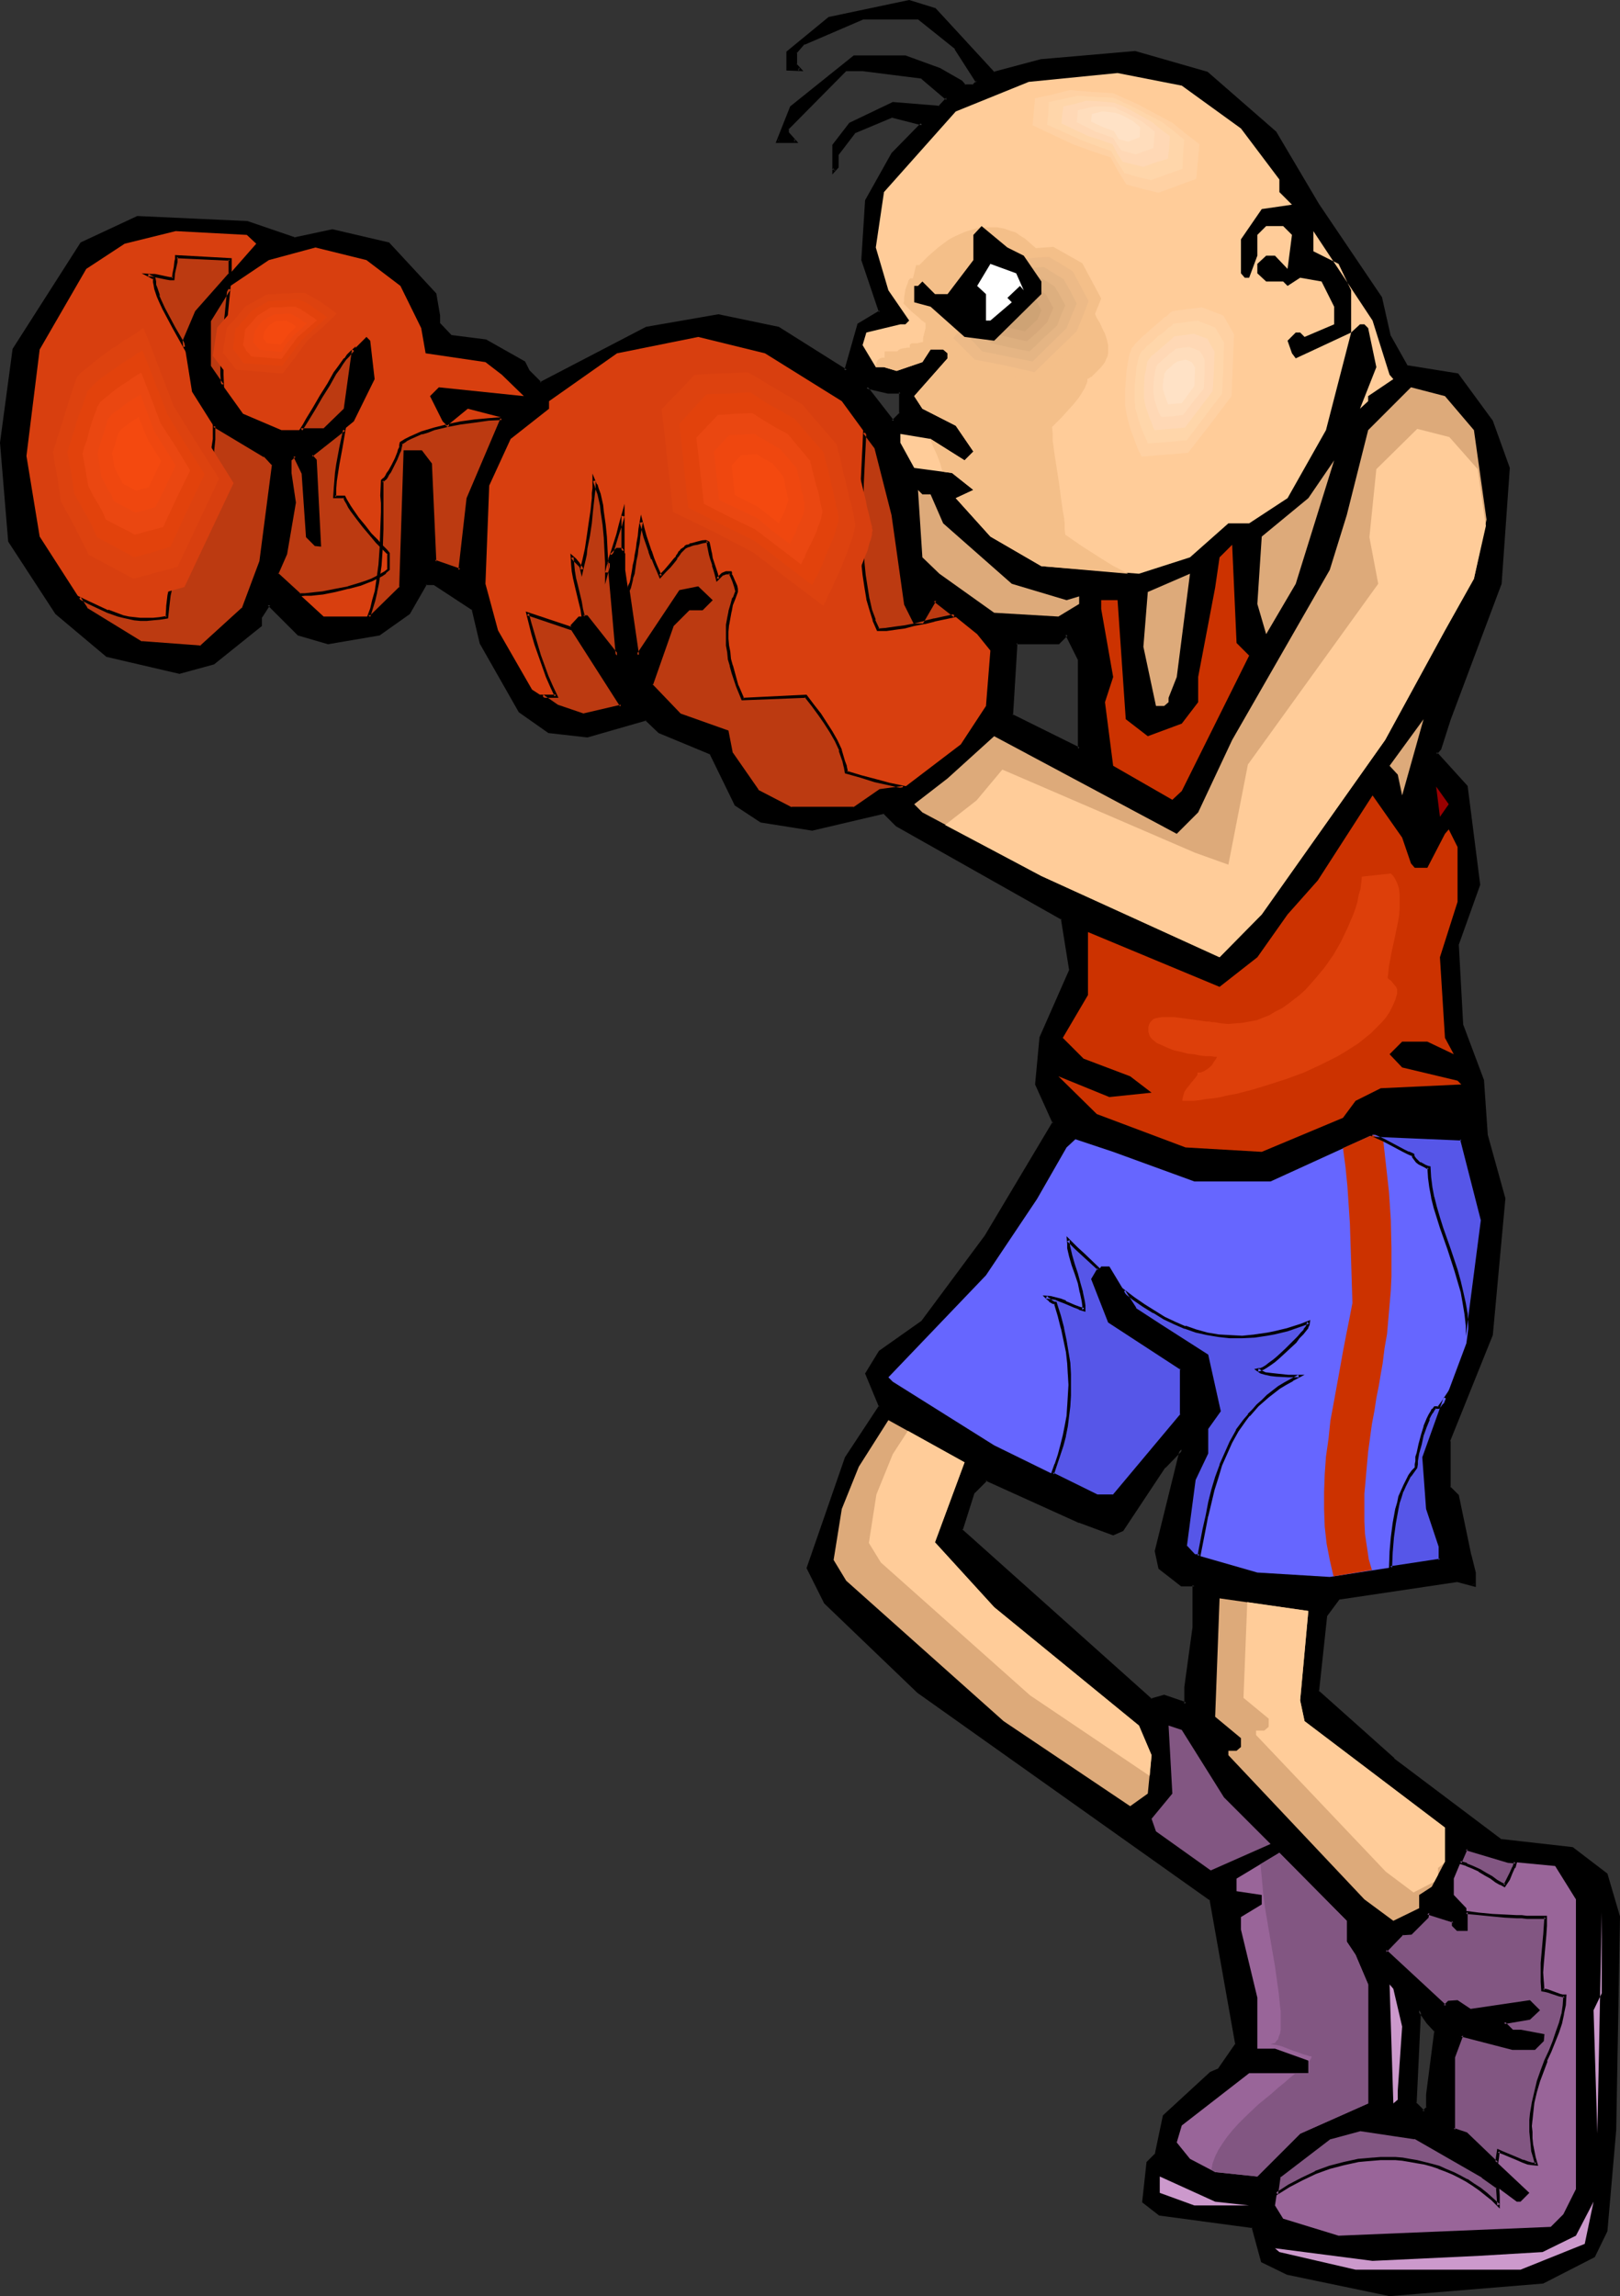 <?xml version="1.0" encoding="UTF-8" standalone="no"?>
<svg
   version="1.0"
   width="109.986mm"
   height="155.882mm"
   id="svg96"
   sodipodi:docname="Boxer 33.wmf"
   xmlns:inkscape="http://www.inkscape.org/namespaces/inkscape"
   xmlns:sodipodi="http://sodipodi.sourceforge.net/DTD/sodipodi-0.dtd"
   xmlns="http://www.w3.org/2000/svg"
   xmlns:svg="http://www.w3.org/2000/svg">
  <rect width="100%" height="100%" fill="#333333" stroke="none"/>
  <sodipodi:namedview
     id="namedview96"
     pagecolor="#ffffff"
     bordercolor="#000000"
     borderopacity="0.25"
     inkscape:showpageshadow="2"
     inkscape:pageopacity="0.0"
     inkscape:pagecheckerboard="0"
     inkscape:deskcolor="#d1d1d1"
     inkscape:document-units="mm" />
  <defs
     id="defs1">
    <pattern
       id="WMFhbasepattern"
       patternUnits="userSpaceOnUse"
       width="6"
       height="6"
       x="0"
       y="0" />
  </defs>
  <path
     style="fill:#000000;fill-opacity:1;fill-rule:evenodd;stroke:none"
     d="m 231.032,100.51 h -3.07 l -5.655,-1.131 6.786,8.726 1.939,-1.939 z m 24.073,-81.765 12.117,-3.232 24.073,-2.101 18.418,5.333 17.449,15.19 10.986,18.583 16.156,23.915 2.262,10.019 4.362,7.756 13.086,1.939 8.724,11.958 4.362,11.958 -2.1,29.733 -13.248,34.742 -2.262,7.595 -0.969,1.131 7.755,8.564 3.231,25.208 -5.493,15.351 0.969,20.684 5.493,14.22 0.969,13.897 4.524,16.482 -3.231,34.904 -10.986,27.147 v 11.958 l 2.262,2.101 3.231,15.351 0.969,4.363 v 3.232 l -4.201,-1.131 -30.535,4.525 -3.231,4.363 -2.1,19.553 19.387,17.452 27.465,20.684 18.418,2.101 8.724,6.625 3.231,10.988 -1.131,54.618 -2.1,25.855 -3.231,6.464 -13.086,6.787 -39.259,3.232 -26.173,-5.494 -6.624,-3.232 -2.1,-8.726 -24.073,-3.232 -4.201,-3.232 1.131,-10.019 2.1,-2.101 2.1,-9.857 11.955,-10.988 2.262,-0.97 4.362,-6.464 -6.624,-37.166 -75.126,-53.325 -23.749,-22.784 -4.524,-8.888 9.855,-28.278 8.724,-13.25 -3.554,-8.403 3.554,-5.656 10.825,-7.595 16.318,-21.815 17.449,-29.248 -4.362,-9.857 1.131,-11.958 7.593,-17.613 -2.1,-12.927 -42.652,-24.077 -3.231,-3.232 -18.418,4.363 -13.086,-2.101 -6.462,-4.363 -6.462,-13.089 -13.248,-5.494 -3.231,-3.232 -15.348,4.363 -9.694,-1.131 -7.593,-5.333 -9.694,-17.452 -2.262,-8.726 -9.694,-6.464 h -2.423 l -4.362,7.433 -7.593,5.494 -13.086,2.262 -7.432,-2.262 -7.755,-7.756 -2.1,3.232 v 2.262 l -12.117,9.695 -8.724,2.424 L 27.465,168.216 14.54,157.228 2.585,138.807 0.323,113.599 3.554,89.683 21.003,62.536 l 14.217,-6.787 28.112,1.293 12.279,4.363 9.694,-2.101 14.379,3.232 11.955,12.927 0.969,5.494 v 2.262 l 3.231,3.232 8.724,0.97 9.855,5.494 1.131,2.262 3.07,3.232 27.304,-14.22 18.418,-3.232 15.348,3.232 17.449,10.988 3.231,-11.958 5.493,-3.232 -4.524,-13.25 0.969,-15.19 6.786,-11.958 7.593,-7.756 -7.593,-2.101 -10.017,4.201 -4.201,5.656 v 3.232 l -0.969,0.97 v -6.464 l 4.201,-5.494 10.986,-5.333 11.955,0.97 2.1,-2.101 -6.462,-5.494 -15.348,-2.101 h -4.201 l -15.025,15.19 v 0.97 l 1.939,2.424 h -4.362 l 3.393,-8.888 15.995,-12.927 h 13.248 l 8.724,3.232 5.493,3.232 0.969,0.97 h 2.262 l 0.969,-0.97 -5.493,-8.564 -9.694,-7.756 h -14.217 l -15.025,6.464 -2.262,2.262 v 3.232 l 1.131,1.131 h -3.07 v -4.363 l 10.663,-8.726 20.518,-4.363 6.624,2.101 z m 21.811,173.387 V 169.186 l -3.231,-6.464 -2.1,2.262 h -10.825 l -1.131,18.583 z m 91.605,329 -2.262,-2.101 -2.1,-3.232 -1.131,23.915 2.262,2.262 0.969,-1.131 v -3.232 z m -70.925,-118.769 -0.969,-4.363 6.624,-26.178 -4.524,4.525 -10.825,16.159 -2.262,1.131 -8.724,-3.232 -23.911,-10.827 -3.231,3.232 -3.231,9.695 48.953,43.791 3.231,-1.131 5.493,2.101 v -4.201 l 2.262,-15.351 v -10.988 h -3.231 z"
     id="path1" />
  <path
     style="fill:#000000;fill-opacity:1;fill-rule:evenodd;stroke:none"
     d="m 231.355,100.186 h -3.393 v 0 l -6.462,-1.454 7.593,10.019 2.262,-2.424 v -6.14 l -0.646,0.323 v 5.656 l 0.162,-0.323 -2.1,2.101 h 0.646 l -6.786,-8.726 -0.323,0.485 5.493,1.293 h 3.231 l -0.323,-0.485 z"
     id="path2" />
  <path
     style="fill:#000000;fill-opacity:1;fill-rule:evenodd;stroke:none"
     d="m 254.943,19.229 12.279,-3.232 v 0 l 24.073,-2.262 h -0.162 l 18.418,5.494 -0.162,-0.162 17.449,15.19 v 0 l 10.986,18.583 16.156,23.915 V 76.594 l 2.1,10.019 4.685,7.918 13.086,1.939 -0.162,-0.162 8.724,12.119 v -0.162 l 4.201,11.958 v -0.162 l -2.1,29.733 v -0.162 l -13.086,34.742 -2.262,7.595 v -0.162 l -1.131,1.454 7.916,8.888 -0.162,-0.162 3.231,25.047 v -0.162 l -5.493,15.351 1.131,20.845 5.332,14.22 v 0 l 1.131,14.058 4.362,16.321 v -0.162 l -3.07,34.904 v 0 l -10.986,27.147 v 12.281 l 2.262,2.262 -0.162,-0.162 3.393,15.19 v 0.162 l 0.969,4.363 v -0.162 3.232 l 0.485,-0.323 -4.362,-1.293 -30.697,4.686 -3.393,4.525 -2.262,19.876 19.549,17.452 0.162,0.162 27.465,20.684 18.418,2.262 -0.162,-0.162 8.886,6.625 -0.162,-0.162 3.07,10.827 v 0 l -0.969,54.618 v -0.162 l -2.1,26.016 v -0.162 l -3.231,6.464 0.162,-0.162 -13.086,6.787 h 0.162 l -39.421,3.232 h 0.162 l -26.173,-5.494 h 0.162 l -6.624,-3.232 0.323,0.323 -2.423,-9.049 -24.073,-3.232 h 0.162 l -4.362,-3.232 0.162,0.323 1.131,-9.857 -0.162,0.162 2.262,-2.262 2.1,-10.019 v 0.323 l 11.956,-10.988 h -0.162 l 2.262,-1.131 4.685,-6.464 -6.786,-37.489 -75.126,-53.487 v 0 l -23.749,-22.784 v 0.162 l -4.524,-8.888 v 0.323 l 9.855,-28.44 v 0.162 l 8.724,-13.25 -3.554,-8.726 v 0.323 l 3.554,-5.494 h -0.162 l 10.986,-7.595 16.318,-21.976 17.61,-29.41 -4.524,-10.019 v 0.162 l 1.131,-11.958 v 0.162 l 7.593,-17.613 -2.1,-13.25 -42.814,-24.239 h 0.162 l -3.393,-3.393 -18.579,4.525 h 0.162 l -13.248,-2.262 0.162,0.162 -6.462,-4.363 0.162,0.162 -6.624,-13.25 -13.248,-5.494 h 0.162 l -3.554,-3.393 -15.348,4.363 h 0.162 l -9.855,-1.131 0.162,0.162 -7.432,-5.332 v 0.162 l -9.694,-17.452 v 0 l -2.262,-8.888 -10.017,-6.625 h -2.585 l -4.524,7.756 0.162,-0.162 -7.755,5.494 h 0.162 l -13.086,2.101 h 0.162 l -7.432,-2.101 0.162,0.162 -8.078,-8.08 -2.262,3.717 v 2.262 l 0.162,-0.162 -12.117,9.695 0.162,-0.162 -8.886,2.262 h 0.323 l -18.579,-4.363 0.162,0.162 -13.086,-10.988 0.162,0.162 -11.955,-18.421 v 0.162 L 0.646,113.599 v 0 L 3.877,89.683 v 0.162 l 17.449,-27.147 -0.162,0.162 14.217,-6.787 h -0.162 l 28.112,1.293 v 0 l 12.279,4.363 9.694,-2.101 h -0.162 l 14.379,3.232 -0.162,-0.162 11.955,13.089 -0.162,-0.323 1.131,5.656 v -0.162 2.424 l 3.393,3.393 8.886,0.97 h -0.162 l 9.855,5.494 -0.162,-0.162 1.131,2.262 3.393,3.393 27.465,-14.22 h -0.162 l 18.579,-3.07 h -0.162 l 15.187,3.07 h -0.162 l 17.933,11.15 3.393,-12.281 -0.162,0.162 5.816,-3.393 -4.524,-13.574 v 0.162 l 0.969,-15.19 -0.162,0.162 6.786,-11.958 v 0 l 7.916,-8.08 -8.24,-2.262 -10.178,4.201 -4.362,5.817 v 3.393 -0.323 l -0.969,0.97 0.646,0.323 v -6.464 0.162 l 4.201,-5.494 -0.162,0.162 10.986,-5.333 h -0.162 l 12.117,1.131 2.423,-2.585 -6.786,-5.817 -15.348,-2.101 h -0.162 -4.362 l -15.187,15.351 -0.162,1.293 2.262,2.424 0.162,-0.646 h -4.362 l 0.323,0.646 3.393,-8.888 -0.162,0.162 16.156,-12.927 h -0.323 13.248 -0.162 l 8.724,3.393 v -0.162 l 5.493,3.232 v 0 l 0.969,0.97 h 2.585 l 1.292,-1.293 -5.655,-8.888 -9.855,-7.918 h -14.379 l -15.348,6.625 -2.262,2.424 v 3.555 l 1.292,1.293 0.162,-0.646 h -3.07 l 0.323,0.323 v -4.363 l -0.162,0.323 10.663,-8.888 -0.162,0.162 20.68,-4.201 h -0.162 l 6.462,1.939 h -0.162 l 15.348,16.482 0.323,-0.646 L 240.079,2.101 233.294,0 212.614,4.363 201.789,13.25 v 4.848 l 4.362,0.162 -1.777,-1.939 0.162,0.323 v -3.232 l -0.162,0.323 2.1,-2.424 v 0.162 l 15.025,-6.464 h -0.162 14.217 l -0.162,-0.162 9.694,7.756 h -0.162 l 5.493,8.564 0.162,-0.485 -1.131,1.131 0.323,-0.162 h -2.262 l 0.323,0.162 -0.969,-1.131 -5.655,-3.232 v 0 l -8.886,-3.232 h -13.248 l -16.318,13.089 -3.716,9.372 h 5.816 l -2.585,-2.909 0.162,0.162 v -0.97 l -0.162,0.323 15.025,-15.19 -0.162,0.162 h 4.201 v 0 l 15.348,1.939 h -0.323 l 6.462,5.494 v -0.646 l -2.1,2.262 0.323,-0.162 -11.955,-0.97 -11.148,5.333 -4.362,5.656 v 7.595 l 1.616,-1.778 v -3.393 0.162 l 4.201,-5.494 h -0.162 l 10.017,-4.201 -0.323,0.162 7.593,1.939 -0.162,-0.646 -7.593,7.756 -6.786,12.119 -0.969,15.351 4.524,13.412 0.162,-0.485 -5.655,3.393 -3.393,11.958 0.646,-0.162 L 199.851,83.866 184.341,80.634 165.761,83.866 138.458,98.086 h 0.485 l -3.231,-3.232 0.162,0.162 -1.131,-2.262 -10.017,-5.656 -8.886,-1.131 0.162,0.162 -3.07,-3.232 V 83.219 80.957 L 111.962,75.301 99.845,62.213 85.304,58.819 75.449,60.92 H 75.772 L 63.493,56.718 35.22,55.426 20.68,62.213 3.231,89.521 0,113.599 l 2.1,25.37 12.117,18.583 13.086,10.988 18.741,4.363 8.886,-2.424 12.279,-9.857 v -2.424 0.323 l 2.1,-3.232 h -0.646 l 7.755,7.756 7.755,2.262 13.248,-2.262 7.755,-5.494 4.362,-7.595 -0.323,0.162 h 2.423 -0.323 l 9.855,6.464 -0.162,-0.323 2.1,8.888 10.017,17.613 7.593,5.333 10.017,1.131 15.187,-4.363 h -0.323 l 3.393,3.232 13.248,5.494 -0.162,-0.162 6.462,13.25 6.624,4.363 13.248,2.101 18.579,-4.363 h -0.323 l 3.231,3.232 42.652,24.077 -0.323,-0.323 2.1,13.089 0.162,-0.323 -7.755,17.613 -1.131,12.119 4.524,10.019 v -0.485 l -17.449,29.248 -16.318,21.976 0.162,-0.162 -10.986,7.756 -3.554,5.817 3.554,8.564 v -0.323 l -8.724,13.25 -9.855,28.44 4.524,9.049 23.911,22.946 v 0 l 75.126,53.325 -0.162,-0.323 6.624,37.328 v -0.323 l -4.362,6.302 h 0.162 l -2.262,0.97 -12.117,11.15 -2.1,10.019 v -0.162 l -2.1,2.101 -1.131,10.342 4.362,3.393 24.073,3.232 -0.323,-0.162 2.423,8.888 6.624,3.232 26.334,5.494 39.421,-3.232 13.248,-6.787 3.231,-6.625 2.262,-26.016 v 0 l 0.969,-54.779 -3.231,-10.988 -8.886,-6.787 -18.579,-2.101 h 0.162 L 357.695,451.162 h 0.162 l -19.549,-17.452 0.162,0.323 2.1,-19.553 v 0.162 l 3.231,-4.363 -0.162,0.162 30.373,-4.525 h -0.162 l 4.847,1.293 v -3.717 l -1.131,-4.525 v 0.162 l -3.231,-15.513 -2.262,-2.262 0.162,0.323 v -11.958 l -0.162,0.162 10.986,-27.309 3.231,-35.065 -4.524,-16.321 v 0 l -0.969,-14.058 -5.332,-14.22 v 0.162 l -1.131,-20.684 v 0 l 5.493,-15.351 -3.231,-25.37 -7.916,-8.726 v 0.646 l 1.131,-1.293 2.423,-7.595 13.086,-34.904 2.1,-29.733 -4.362,-12.119 -8.886,-12.119 -13.086,-2.101 0.162,0.162 -4.362,-7.756 v 0.162 L 354.626,76.271 338.47,52.356 327.484,33.773 309.873,18.421 291.294,13.089 267.06,15.19 v 0 l -12.117,3.232 0.323,0.162 z"
     id="path3" />
  <path
     style="fill:#000000;fill-opacity:1;fill-rule:evenodd;stroke:none"
     d="m 277.4,192.617 v -23.592 l -3.554,-6.787 -2.585,2.424 0.323,-0.162 h -11.148 l -1.292,19.229 18.256,8.888 -0.323,-0.808 -17.287,-8.564 0.162,0.323 1.131,-18.583 -0.323,0.323 h 10.986 l 2.262,-2.262 -0.646,-0.162 3.231,6.464 v -0.162 22.946 l 0.485,-0.323 z"
     id="path4" />
  <path
     style="fill:#000000;fill-opacity:1;fill-rule:evenodd;stroke:none"
     d="m 368.843,521.131 -2.262,-2.424 v 0 l -2.747,-4.04 -1.131,25.208 2.585,2.585 1.454,-1.454 v -3.393 0 l 2.1,-16.482 h -0.808 l -2.1,16.321 v 0.162 3.232 l 0.162,-0.323 -1.131,1.131 h 0.646 l -2.262,-2.262 0.162,0.323 1.131,-23.915 -0.808,0.162 2.262,3.232 2.1,2.262 -0.162,-0.323 z"
     id="path5" />
  <path
     style="fill:#000000;fill-opacity:1;fill-rule:evenodd;stroke:none"
     d="m 297.918,402.039 0.162,0.162 -1.131,-4.201 v 0.162 l 6.947,-27.47 -5.493,5.494 -10.825,16.159 0.162,-0.162 -2.262,1.131 0.323,-0.162 -8.724,-3.07 v 0 l -24.073,-10.827 -3.554,3.393 -3.231,10.019 49.114,43.953 3.554,-1.131 h -0.323 l 5.978,2.262 v -4.686 0 l 2.262,-15.351 v 0 -11.311 h -3.554 0.162 l -5.493,-4.363 -0.646,0.485 5.816,4.525 h 3.393 l -0.485,-0.323 v 10.988 -0.162 l -2.1,15.351 v 0.162 4.201 l 0.485,-0.485 -5.655,-1.939 -3.393,0.97 0.323,0.162 -48.791,-43.63 0.162,0.323 3.07,-9.695 v 0.162 l 3.231,-3.232 h -0.485 l 23.911,10.827 h 0.162 l 8.724,3.232 2.585,-1.131 10.825,-16.321 v 0.162 l 4.362,-4.525 -0.646,-0.323 -6.462,26.178 0.969,4.525 z"
     id="path6" />
  <path
     style="fill:#ffcc99;fill-opacity:1;fill-rule:evenodd;stroke:none"
     d="m 318.436,32.965 9.855,13.089 v 3.232 l 3.231,3.232 -7.755,1.131 -5.332,7.756 v 8.726 l 0.969,1.131 h 1.131 l 2.1,-5.656 v -5.333 l 2.262,-2.262 h 4.362 l 2.262,2.262 -1.131,8.726 -3.231,-3.393 h -2.262 l -2.262,2.101 v 2.424 l 2.262,2.101 h 4.362 l 1.131,1.131 3.231,-2.101 5.493,0.97 3.231,6.464 v 4.525 l -7.593,3.232 -1.131,-1.131 h -1.131 l -2.1,2.101 1.131,3.232 0.969,1.293 14.217,-6.625 V 74.494 l -3.231,-6.787 -6.462,-3.232 V 59.304 l 15.187,22.946 4.362,13.897 0.969,1.131 -6.462,4.363 v 1.293 l -2.1,1.939 4.201,-10.665 -2.1,-10.019 -0.969,-0.97 h -1.131 l -2.262,2.101 -6.462,25.047 -9.855,17.452 -9.855,6.464 h -5.332 l -9.855,8.726 -13.086,4.201 -25.042,-1.939 -13.086,-7.595 -8.886,-9.857 4.524,-2.101 -5.493,-4.363 -9.694,-1.293 -3.554,-6.464 v -2.262 l 7.755,1.293 8.724,5.494 2.262,-2.262 -4.524,-6.625 -8.563,-4.363 -2.1,-3.232 8.563,-9.695 v -1.293 l -1.131,-0.97 h -3.231 l -2.1,3.232 -6.624,2.262 -3.231,-0.97 h -2.1 l -3.393,-5.656 0.969,-3.232 8.724,-2.101 h 1.292 l 0.969,-0.97 -5.332,-7.756 -3.231,-10.988 2.1,-14.22 18.418,-20.684 18.741,-7.595 22.78,-2.262 16.479,3.232 z"
     id="path7" />
  <path
     style="fill:#f4bf89;fill-opacity:1;fill-rule:evenodd;stroke:none"
     d="m 224.731,94.046 0.162,-0.97 0.162,-0.323 0.162,-0.323 0.323,-0.323 0.323,-0.162 0.485,-0.162 h 0.646 v -0.808 -0.808 h 3.231 l 0.323,-0.323 0.485,-0.323 0.808,-0.162 0.969,-0.162 h 0.646 v -0.808 l 0.323,-0.162 0.162,-0.162 h 0.646 0.323 0.485 l 0.646,-0.162 0.808,-0.162 V 87.259 86.774 l 0.323,-1.293 0.323,-1.293 v -1.293 l -0.162,-0.162 h -0.162 l -0.323,-0.323 -0.323,-0.162 -0.808,-0.808 -0.969,-0.808 -0.969,-0.808 -0.808,-0.808 -0.646,-0.646 -0.323,-0.323 -0.162,-0.162 0.162,-0.646 v -0.97 l 0.323,-1.939 0.323,-0.97 0.323,-0.808 0.162,-0.646 0.323,-0.323 v -0.162 h 0.808 l 0.808,-3.393 h 0.808 l 2.262,-2.262 2.585,-2.262 1.292,-0.97 1.292,-0.97 1.454,-0.808 1.454,-0.646 1.454,-0.646 1.616,-0.485 1.616,-0.485 1.616,-0.162 h 1.616 1.777 l 1.777,0.323 1.777,0.646 1.131,0.323 1.131,0.808 1.292,0.808 1.292,1.131 1.292,1.131 1.454,1.293 2.747,2.747 2.747,2.747 1.292,1.131 1.131,1.131 1.131,0.808 1.131,0.808 0.969,0.323 0.485,0.162 h 0.323 l 0.162,1.454 0.323,1.293 0.485,1.454 0.808,1.293 0.646,1.454 0.808,1.293 0.646,1.454 0.646,1.293 0.485,1.454 0.323,1.454 v 1.454 0.646 l -0.162,0.808 -0.323,0.646 -0.323,0.808 -0.485,0.646 -0.646,0.808 -0.646,0.646 -0.808,0.808 -0.808,0.808 -1.131,0.646 v 0.646 l -0.323,0.808 -0.323,0.808 -0.485,0.808 -0.485,0.808 -0.646,0.97 -1.292,1.616 -1.616,1.778 -1.454,1.616 -0.646,0.646 -0.646,0.646 -0.646,0.646 -0.485,0.485 0.162,1.778 v 1.778 l 0.485,3.555 1.131,7.272 0.485,3.717 0.485,3.393 0.323,1.778 0.162,1.454 v 1.616 l 0.162,1.293 2.1,1.454 2.1,1.454 4.039,2.585 3.877,2.424 4.039,2.101 -22.295,-1.939 -13.086,-7.595 -8.886,-9.857 4.524,-2.101 -5.493,-4.363 -2.423,-0.323 -0.646,-2.262 -0.808,-2.101 -0.969,-2.101 -0.808,-2.101 0.162,0.162 8.724,5.494 2.262,-2.262 -4.524,-6.625 -8.563,-4.363 -2.1,-3.232 8.563,-9.695 v -1.293 l -1.131,-0.97 h -3.231 l -2.1,3.232 -6.624,2.262 -3.231,-0.97 h -2.1 z"
     id="path8" />
  <path
     style="fill:#d83f0f;fill-opacity:1;fill-rule:evenodd;stroke:none"
     d="m 65.755,62.536 -15.348,17.452 -3.231,7.433 2.1,13.089 5.493,8.726 13.086,7.756 2.262,2.101 -3.231,25.047 -4.524,12.119 -10.986,9.695 -15.187,-0.97 -14.056,-8.726 -11.955,-18.583 -3.393,-20.684 3.393,-27.309 11.955,-20.684 9.855,-6.464 13.086,-3.232 18.256,0.97 z"
     id="path9" />
  <path
     style="fill:#d83f0f;fill-opacity:1;fill-rule:evenodd;stroke:none"
     d="m 102.753,73.362 5.332,10.827 1.131,6.464 15.348,2.262 4.201,3.232 5.655,5.494 -21.811,-2.262 -2.262,2.262 3.231,6.464 1.131,1.131 5.332,-4.363 8.724,2.262 -8.724,20.684 -2.1,18.421 -6.301,-2.101 -1.292,-25.047 -2.262,-3.232 h -4.201 l -1.131,34.904 -7.755,7.433 H 83.042 l -11.955,-10.988 2.262,-5.171 2.262,-13.089 -1.292,-7.595 v -3.232 l 1.292,-1.131 2.1,4.363 1.131,16.321 2.1,2.101 h 1.131 l -1.131,-21.653 -0.969,-1.131 10.825,-8.888 5.332,-10.827 -1.131,-9.857 -0.969,-0.97 -3.231,3.232 -2.1,15.19 -5.655,5.494 H 72.218 L 62.362,106.165 53.8,94.208 V 82.25 l 5.332,-8.888 9.855,-6.625 11.955,-3.232 13.086,3.232 z"
     id="path10" />
  <path
     style="fill:#d83f0f;fill-opacity:1;fill-rule:evenodd;stroke:none"
     d="m 216.007,102.934 8.724,11.958 4.362,17.29 3.231,22.784 2.262,4.525 h 2.1 l 3.231,-5.494 10.825,8.726 3.393,4.201 -1.131,14.22 -6.462,9.857 -14.217,10.827 -6.462,1.131 -6.786,4.525 h -15.995 l -8.724,-4.525 -6.624,-9.695 -1.131,-5.494 -11.956,-4.201 -7.432,-7.756 5.17,-15.351 4.524,-4.201 h 3.231 l 2.262,-2.262 -3.231,-3.232 -4.524,1.131 -10.986,16.321 -3.231,-21.976 v -4.201 l -0.969,-1.131 h -1.131 l -2.1,2.101 2.1,25.208 -7.755,-10.019 h -2.1 l -2.1,2.262 13.086,20.684 -9.855,2.424 -6.624,-2.424 -6.462,-4.201 -8.724,-15.19 -3.231,-11.958 0.969,-25.208 5.493,-11.958 9.855,-7.756 v -1.939 l 17.449,-12.281 20.841,-4.201 17.125,4.201 z"
     id="path11" />
  <path
     style="fill:#ddaa7a;fill-opacity:1;fill-rule:evenodd;stroke:none"
     d="m 378.214,110.367 3.231,22.946 -3.231,15.19 -7.432,13.25 -15.348,28.117 -31.666,44.761 -10.825,10.988 -45.722,-20.845 -30.535,-16.321 -2.1,-2.101 8.563,-6.625 11.955,-10.827 46.853,25.047 5.493,-5.494 8.724,-18.583 25.042,-43.63 4.362,-14.058 5.493,-21.815 10.986,-10.988 8.724,2.262 z"
     id="path12" />
  <path
     style="fill:#ddaa7a;fill-opacity:1;fill-rule:evenodd;stroke:none"
     d="m 324.899,162.722 -2.262,-7.756 1.131,-17.29 11.956,-9.857 6.624,-9.695 -9.855,31.672 z"
     id="path13" />
  <path
     style="fill:#ddaa7a;fill-opacity:1;fill-rule:evenodd;stroke:none"
     d="m 238.787,126.849 3.231,7.433 17.61,15.513 14.056,4.201 3.231,-0.97 v 1.939 l -5.332,3.232 -16.479,-0.97 -14.056,-10.019 -4.362,-4.201 -1.131,-17.29 1.131,1.131 z"
     id="path14" />
  <path
     style="fill:#cc3200;fill-opacity:1;fill-rule:evenodd;stroke:none"
     d="m 320.536,168.216 -17.287,34.742 -2.423,2.262 -15.187,-8.726 -2.1,-16.321 2.1,-6.464 -3.07,-17.452 v -2.262 h 4.201 l 2.1,30.541 5.655,4.363 8.724,-3.232 4.201,-5.494 v -6.464 l 4.362,-22.946 1.131,-7.756 3.231,-3.232 1.131,25.208 z"
     id="path15" />
  <path
     style="fill:#ddaa7a;fill-opacity:1;fill-rule:evenodd;stroke:none"
     d="m 299.857,179.043 v 1.131 l -1.131,0.97 h -2.1 l -3.231,-15.19 1.131,-14.058 10.825,-4.686 -3.393,26.501 z"
     id="path16" />
  <path
     style="fill:#ddaa7a;fill-opacity:1;fill-rule:evenodd;stroke:none"
     d="m 358.665,198.757 -2.1,-2.262 8.724,-11.958 -5.493,19.553 z"
     id="path17" />
  <path
     style="fill:#990000;fill-opacity:1;fill-rule:evenodd;stroke:none"
     d="m 369.489,209.584 -0.969,-7.756 3.231,4.525 z"
     id="path18" />
  <path
     style="fill:#cc3200;fill-opacity:1;fill-rule:evenodd;stroke:none"
     d="m 362.058,221.541 0.969,1.131 h 3.231 l 4.524,-8.726 0.969,-1.131 2.262,4.525 v 14.058 l -4.524,14.22 1.292,20.684 2.262,4.201 -6.786,-3.232 h -6.462 l -3.231,3.232 3.231,3.393 14.217,3.393 0.969,0.97 -20.68,0.97 -6.462,3.232 -3.231,4.363 -20.841,8.726 -19.549,-1.131 -22.78,-8.564 -9.855,-9.695 13.086,5.333 10.825,-1.131 -5.493,-4.201 -11.955,-4.525 -5.332,-5.333 6.462,-10.988 v -16.159 l 33.766,14.058 9.694,-7.595 7.755,-10.988 7.755,-8.726 14.056,-21.815 7.593,10.827 z"
     id="path19" />
  <path
     style="fill:#6666ff;fill-opacity:1;fill-rule:evenodd;stroke:none"
     d="m 380.476,313.002 -4.201,31.672 -10.986,29.41 0.969,13.089 3.231,9.695 v 3.393 l -28.273,4.363 -18.579,-1.131 -15.187,-4.363 h -0.969 l -2.262,-2.262 2.262,-17.29 3.231,-6.787 v -6.302 l 3.231,-4.363 -3.231,-14.22 -12.117,-7.756 -6.301,-4.201 -6.624,-10.988 h -2.1 l -2.262,3.232 4.362,10.988 18.579,11.958 v 11.958 l -17.61,20.684 h -4.201 l -26.334,-12.927 -26.011,-16.321 -1.131,-1.131 25.042,-26.178 13.086,-19.553 7.593,-13.25 2.262,-2.101 9.694,3.232 20.841,7.595 h 19.549 l 26.173,-11.958 22.78,1.131 z"
     id="path20" />
  <path
     style="fill:#ddaa7a;fill-opacity:1;fill-rule:evenodd;stroke:none"
     d="m 239.918,395.737 15.187,16.644 37.159,30.379 3.231,7.595 -0.969,9.857 -4.524,3.232 -32.474,-21.815 -40.39,-36.035 -3.231,-5.332 2.1,-13.089 4.362,-10.827 7.593,-11.958 19.549,10.827 z"
     id="path21" />
  <path
     style="fill:#ddaa7a;fill-opacity:1;fill-rule:evenodd;stroke:none"
     d="m 333.623,436.296 1.131,5.332 36.028,27.309 v 8.726 l -3.393,6.464 -3.231,2.101 v 3.393 l -6.624,3.232 -7.432,-5.494 -34.897,-37.004 v -1.131 l -1.131,-0.97 1.131,0.97 h 2.1 l 1.131,-0.97 v -2.262 l -6.624,-5.494 1.131,-30.379 22.78,3.232 z"
     id="path22" />
  <path
     style="fill:#825682;fill-opacity:1;fill-rule:evenodd;stroke:none"
     d="m 314.074,461.181 11.955,11.958 -15.348,6.787 -14.056,-10.019 -1.131,-3.232 5.332,-6.464 -0.969,-17.452 3.393,1.131 z"
     id="path23" />
  <path
     style="fill:#996599;fill-opacity:1;fill-rule:evenodd;stroke:none"
     d="m 399.055,478.794 5.332,8.564 v 74.332 l -3.231,6.464 -3.231,3.232 -54.446,2.262 -14.217,-4.363 -2.1,-3.393 1.131,-7.433 12.925,-10.019 7.755,-1.939 14.056,1.939 17.449,10.019 8.724,6.464 h 0.969 l 2.262,-2.262 -16.156,-15.19 -3.231,-0.97 v -18.745 l 1.939,-5.494 13.248,3.393 h 5.493 l 2.1,-2.101 v -1.293 l -5.655,-1.131 h -1.939 l -2.262,-2.101 6.462,-1.131 2.262,-2.101 -2.262,-2.101 -15.187,2.101 -3.231,-2.101 h -2.262 l -0.969,1.131 -15.348,-14.22 4.362,-4.525 h 2.262 l 4.201,-4.201 v -1.131 l 6.786,2.101 v 1.131 l 0.969,1.131 h 2.262 v -5.494 l -3.231,-3.393 v -4.201 l 3.231,-7.756 10.825,3.393 z"
     id="path24" />
  <path
     style="fill:#996599;fill-opacity:1;fill-rule:evenodd;stroke:none"
     d="m 345.578,498.185 2.262,3.393 3.231,7.595 v 30.541 l -17.449,7.756 -10.986,10.988 -10.825,-1.131 -6.462,-3.393 -3.393,-4.201 1.292,-4.363 17.287,-13.412 h 15.187 v -3.232 l -8.563,-3.07 h -4.524 v -13.089 l -4.201,-17.452 v -3.232 l 5.332,-3.232 v -2.424 l -6.462,-0.97 v -3.232 l 10.986,-6.625 17.287,17.452 z"
     id="path25" />
  <path
     style="fill:#cc99cc;fill-opacity:1;fill-rule:evenodd;stroke:none"
     d="m 408.91,515.799 2.1,-4.363 v -20.684 l -1.131,56.718 z"
     id="path26" />
  <path
     style="fill:#cc99cc;fill-opacity:1;fill-rule:evenodd;stroke:none"
     d="m 359.796,520 -1.131,16.482 v 2.262 l -1.131,0.97 -0.969,-30.541 0.969,1.131 z"
     id="path27" />
  <path
     style="fill:#cc99cc;fill-opacity:1;fill-rule:evenodd;stroke:none"
     d="M 320.536,565.892 H 306.481 l -8.886,-3.232 v -4.201 l 14.217,6.464 z"
     id="path28" />
  <path
     style="fill:#cc99cc;fill-opacity:1;fill-rule:evenodd;stroke:none"
     d="m 390.169,582.374 h -42.329 l -19.549,-4.525 -1.131,-0.97 25.042,3.232 27.304,-1.293 16.318,-0.97 8.563,-4.201 4.524,-8.726 -2.262,10.827 z"
     id="path29" />
  <path
     style="fill:#ffcc99;fill-opacity:1;fill-rule:evenodd;stroke:none"
     d="m 292.748,25.855 -7.27,-3.232 -13.086,-0.808 -10.501,2.585 -0.808,8.08 12.279,5.656 11.309,4.04 4.847,8.241 9.694,2.424 11.471,-4.201 0.808,-10.503 -8.078,-6.464 z"
     id="path30" />
  <path
     style="fill:#ffd1a3;fill-opacity:1;fill-rule:evenodd;stroke:none"
     d="m 291.779,26.663 -6.139,-2.747 -5.493,-0.323 -5.655,-0.485 -4.362,1.131 -4.524,0.97 -0.646,6.948 10.34,4.848 4.847,1.778 4.847,1.616 1.939,3.555 2.1,3.393 4.201,1.131 4.039,0.97 4.847,-1.778 4.847,-1.778 0.808,-8.888 -3.554,-2.747 -3.393,-2.747 -4.524,-2.424 z"
     id="path31" />
  <path
     style="fill:#ffd6aa;fill-opacity:1;fill-rule:evenodd;stroke:none"
     d="m 290.809,27.47 -2.423,-1.131 -2.747,-1.293 -4.524,-0.162 -4.524,-0.323 -7.432,1.616 -0.162,2.909 -0.323,2.909 4.362,1.939 4.201,1.939 3.877,1.454 4.039,1.454 1.616,2.909 1.777,2.747 1.777,0.485 1.616,0.485 3.393,0.808 4.039,-1.454 4.039,-1.454 0.162,-3.717 0.323,-3.717 -2.747,-2.262 -2.908,-2.262 -3.716,-1.939 z"
     id="path32" />
  <path
     style="fill:#ffd8b5;fill-opacity:1;fill-rule:evenodd;stroke:none"
     d="m 289.84,28.117 -1.939,-0.97 -2.1,-0.808 -3.554,-0.323 -3.554,-0.162 -2.908,0.808 -2.908,0.646 -0.323,2.262 -0.162,2.101 3.393,1.616 3.393,1.616 3.07,0.97 3.231,1.131 1.131,2.262 1.454,2.262 2.747,0.646 2.585,0.646 3.07,-1.131 3.231,-0.97 0.323,-2.909 0.162,-2.909 -2.423,-1.778 -2.1,-1.778 -2.908,-1.616 z"
     id="path33" />
  <path
     style="fill:#ffddbc;fill-opacity:1;fill-rule:evenodd;stroke:none"
     d="m 288.871,28.925 -1.454,-0.646 -1.454,-0.808 -2.585,-0.162 h -2.585 l -4.201,0.97 -0.162,1.616 -0.162,1.454 4.847,2.424 2.262,0.808 2.262,0.808 0.969,1.616 1.131,1.616 1.777,0.485 1.939,0.485 4.524,-1.616 0.162,-2.101 0.162,-2.101 -3.231,-2.585 -2.1,-1.131 z"
     id="path34" />
  <path
     style="fill:#ffe2c6;fill-opacity:1;fill-rule:evenodd;stroke:none"
     d="m 287.901,29.571 -1.777,-0.646 -3.231,-0.323 -2.747,0.646 -0.162,1.939 3.07,1.454 2.747,0.97 1.292,2.101 2.423,0.646 2.908,-1.131 0.162,-2.585 -1.939,-1.616 z"
     id="path35" />
  <path
     style="fill:#ffcc99;fill-opacity:1;fill-rule:evenodd;stroke:none"
     d="m 316.013,77.887 -6.624,-2.424 -8.886,1.293 v 0 h -0.162 l -0.323,0.323 -0.485,0.485 -0.808,0.485 -0.808,0.808 -0.969,0.808 -2.1,1.778 -2.1,1.939 -1.131,0.808 -0.969,0.97 -0.808,0.808 -0.646,0.646 -0.646,0.646 -0.323,0.485 -0.162,0.485 -0.162,0.485 -0.323,0.808 -0.162,0.97 -0.162,0.97 -0.162,1.131 -0.485,2.424 -0.323,2.585 -0.162,2.747 v 2.424 1.293 0.97 l 0.162,1.131 0.323,1.293 0.646,2.424 0.808,2.585 0.808,2.585 0.485,1.131 0.323,0.97 0.485,0.97 0.323,0.808 0.162,0.646 0.323,0.485 0.162,0.323 v 0.162 l 14.217,-1.131 13.086,-17.129 0.646,-18.745 z"
     id="path36" />
  <path
     style="fill:#ffd1a3;fill-opacity:1;fill-rule:evenodd;stroke:none"
     d="m 313.912,80.957 -5.493,-2.101 -3.877,0.485 -3.716,0.485 -0.162,0.162 -0.323,0.162 -0.485,0.485 -0.485,0.485 -0.808,0.485 -0.808,0.808 -1.777,1.454 -1.777,1.616 -0.969,0.808 -0.646,0.646 -0.808,0.808 -0.485,0.485 -0.485,0.646 -0.323,0.323 -0.162,0.323 -0.162,0.646 -0.323,0.646 -0.162,0.808 -0.162,0.808 -0.162,0.97 -0.323,2.101 -0.162,2.262 -0.162,2.101 v 2.262 0.97 0.97 l 0.162,0.97 0.162,0.97 0.485,2.101 0.646,2.262 0.808,2.101 0.646,1.778 0.323,0.808 0.323,0.808 0.323,0.485 0.162,0.485 0.162,0.162 v 0.162 l 5.978,-0.485 5.978,-0.485 5.655,-7.272 5.493,-7.272 0.162,-4.04 0.162,-3.878 0.323,-7.918 z"
     id="path37" />
  <path
     style="fill:#ffd6aa;fill-opacity:1;fill-rule:evenodd;stroke:none"
     d="m 311.812,84.027 -2.1,-0.808 -2.423,-0.97 -6.139,0.808 h -0.162 l -0.162,0.323 -0.323,0.323 -0.646,0.323 -0.485,0.485 -0.646,0.646 -1.616,1.131 -1.454,1.454 -1.454,1.131 -0.485,0.646 -0.646,0.485 -0.323,0.485 -0.162,0.323 -0.162,0.323 -0.162,0.485 -0.162,0.485 -0.162,0.646 -0.323,1.454 -0.162,1.778 -0.323,3.555 v 1.939 1.616 l 0.162,0.646 v 0.97 l 0.485,1.616 0.485,1.778 0.646,1.778 0.646,1.616 0.323,0.646 0.162,0.485 0.323,0.485 v 0.323 l 0.162,0.323 v 0 l 5.008,-0.323 5.008,-0.485 4.524,-5.979 4.524,-5.979 0.323,-6.464 0.162,-6.625 z"
     id="path38" />
  <path
     style="fill:#ffd8b5;fill-opacity:1;fill-rule:evenodd;stroke:none"
     d="m 309.873,86.936 -1.777,-0.646 -1.777,-0.646 -2.423,0.323 -2.423,0.323 h -0.162 l -0.162,0.162 -0.323,0.323 -0.323,0.323 -0.969,0.808 -1.131,0.97 -1.292,1.131 -1.131,0.97 -0.485,0.323 -0.323,0.485 -0.323,0.323 -0.162,0.323 -0.162,0.162 -0.162,0.323 -0.162,0.97 -0.162,1.131 -0.323,1.293 -0.162,2.909 v 1.454 1.293 l 0.162,1.293 0.323,1.293 0.969,2.747 0.485,1.131 0.323,0.97 0.162,0.485 0.162,0.162 v 0.162 l 0.162,0.162 3.877,-0.323 3.877,-0.323 3.554,-4.686 3.554,-4.686 0.323,-5.171 0.162,-5.009 -0.969,-1.616 z"
     id="path39" />
  <path
     style="fill:#ffddbc;fill-opacity:1;fill-rule:evenodd;stroke:none"
     d="m 307.773,90.006 -2.585,-0.97 -1.616,0.162 -1.939,0.323 v 0 l -0.162,0.162 -0.162,0.162 -0.323,0.323 -0.808,0.485 -0.808,0.808 -0.808,0.646 -0.808,0.808 -0.646,0.485 -0.162,0.323 -0.162,0.162 -0.162,0.485 -0.162,0.646 -0.162,0.808 -0.162,0.97 -0.162,2.101 v 1.939 l 0.162,0.97 0.162,0.97 0.646,1.939 0.323,0.97 0.323,0.646 0.323,0.485 v 0.162 0 l 2.908,-0.162 2.747,-0.323 2.585,-3.393 2.747,-3.393 0.162,-3.717 V 94.046 92.269 l -0.485,-1.131 z"
     id="path40" />
  <path
     style="fill:#ffe2c6;fill-opacity:1;fill-rule:evenodd;stroke:none"
     d="m 305.834,92.915 -1.616,-0.646 -2.1,0.485 -0.162,0.162 -0.323,0.162 -0.485,0.323 -0.485,0.485 -1.131,0.97 -0.323,0.323 -0.162,0.323 -0.162,0.162 -0.162,0.485 v 0.485 l -0.162,0.646 -0.162,1.293 v 1.293 l 0.162,0.485 0.162,0.646 0.485,1.293 0.162,0.485 0.162,0.485 0.162,0.323 v 0.162 l 3.554,-0.323 3.231,-4.363 0.162,-4.686 z"
     id="path41" />
  <path
     style="fill:#f4bf89;fill-opacity:1;fill-rule:evenodd;stroke:none"
     d="m 270.291,63.344 -6.947,0.485 -10.178,10.827 -6.301,6.787 -5.332,6.302 6.301,6.464 18.256,3.717 12.763,-12.119 3.716,-9.211 -4.847,-9.049 z"
     id="path42" />
  <path
     style="fill:#edba87;fill-opacity:1;fill-rule:evenodd;stroke:none"
     d="m 269.16,65.929 -3.07,0.162 -2.908,0.323 -4.362,4.525 -4.201,4.525 -2.747,2.909 -2.747,3.07 -2.262,2.585 -2.262,2.747 5.493,5.494 7.593,1.454 7.755,1.778 5.493,-5.333 5.332,-5.171 1.616,-3.878 1.454,-3.878 -4.039,-7.595 -3.07,-1.939 z"
     id="path43" />
  <path
     style="fill:#e5b584;fill-opacity:1;fill-rule:evenodd;stroke:none"
     d="m 267.868,68.515 -5.008,0.323 -3.393,3.878 -3.554,3.717 -2.262,2.424 -2.423,2.424 -1.777,2.262 -1.777,2.101 2.262,2.262 2.1,2.262 6.462,1.293 6.462,1.293 8.724,-8.564 1.292,-3.232 1.292,-3.07 -1.616,-3.232 -1.777,-3.07 -2.423,-1.454 z"
     id="path44" />
  <path
     style="fill:#ddaf7f;fill-opacity:1;fill-rule:evenodd;stroke:none"
     d="m 266.575,71.1 -1.939,0.162 -0.969,0.162 -0.969,0.162 -5.493,5.656 -1.777,1.939 -1.777,1.939 -1.454,1.778 -1.616,1.778 1.939,1.616 1.777,1.778 5.008,1.131 4.847,0.97 1.777,-1.616 1.777,-1.778 3.554,-3.232 0.969,-2.585 1.131,-2.585 -1.292,-2.424 -1.454,-2.424 -1.939,-1.293 z"
     id="path45" />
  <path
     style="fill:#d6a87a;fill-opacity:1;fill-rule:evenodd;stroke:none"
     d="m 265.444,73.847 h -1.616 l -0.646,0.162 h -0.646 l -4.039,4.201 -1.292,1.454 -1.292,1.293 -0.969,1.293 -0.646,0.646 -0.485,0.646 1.292,1.293 1.292,1.131 3.554,0.808 3.554,0.808 2.747,-2.424 2.423,-2.424 1.616,-3.717 -0.969,-1.778 -0.969,-1.778 -1.454,-0.97 z"
     id="path46" />
  <path
     style="fill:#cea375;fill-opacity:1;fill-rule:evenodd;stroke:none"
     d="m 263.99,76.433 h -1.616 l -2.585,2.585 -1.454,1.939 -1.454,1.454 1.616,1.616 4.524,0.97 3.231,-3.07 0.969,-2.262 -1.131,-2.262 z"
     id="path47" />
  <path
     style="fill:#000000;fill-opacity:1;fill-rule:evenodd;stroke:none"
     d="m 262.698,65.606 4.524,6.625 v 3.232 l -12.117,11.958 -7.593,-0.97 -8.724,-7.756 -4.201,-1.131 v -4.201 h 0.969 l 1.131,-1.131 3.231,3.232 h 3.231 l 6.624,-8.726 v -6.464 l 2.1,-2.262 6.624,5.494 z"
     id="path48" />
  <path
     style="fill:#ffffff;fill-opacity:1;fill-rule:evenodd;stroke:none"
     d="m 262.698,74.494 -0.969,-1.131 -3.231,3.07 1.131,1.131 -5.493,4.686 h -1.131 v -6.787 l -2.262,-2.101 3.393,-5.656 6.624,2.424 z"
     id="path49" />
  <path
     style="fill:#ffcc99;fill-opacity:1;fill-rule:evenodd;stroke:none"
     d="m 295.01,455.687 -30.697,-20.684 -38.29,-34.096 -3.07,-5.009 1.939,-12.443 4.201,-10.342 3.877,-5.979 14.54,8.08 -7.593,20.522 15.187,16.644 37.159,30.379 3.231,7.595 z"
     id="path50" />
  <path
     style="fill:#ffcc99;fill-opacity:1;fill-rule:evenodd;stroke:none"
     d="m 370.459,478.148 -1.454,1.131 v 1.778 l -0.969,1.778 -5.332,2.747 -7.109,-5.333 -33.282,-35.065 v -1.131 l -0.969,-0.97 0.969,0.97 h 2.1 l 1.131,-0.97 v -2.101 l -6.462,-5.333 0.969,-24.562 15.671,2.262 -2.1,22.946 1.131,5.332 36.028,27.309 v 8.726 z"
     id="path51" />
  <path
     style="fill:#ffcc99;fill-opacity:1;fill-rule:evenodd;stroke:none"
     d="m 379.183,120.385 2.1,14.543 -3.07,13.574 -7.432,13.25 -15.348,28.117 -31.666,44.761 -10.825,10.988 -45.722,-20.845 -24.719,-13.089 8.078,-6.302 6.624,-7.918 49.438,21.33 8.563,3.07 5.008,-25.693 33.443,-46.377 -2.262,-11.958 1.777,-17.452 10.501,-10.342 8.24,2.101 z"
     id="path52" />
  <path
     style="fill:#dd3f0a;fill-opacity:1;fill-rule:evenodd;stroke:none"
     d="m 349.456,224.935 -0.162,1.616 -0.162,1.454 -0.485,1.616 -0.323,1.778 -0.485,1.616 -0.646,1.778 -1.454,3.393 -1.616,3.393 -1.939,3.393 -2.262,3.232 -2.423,2.909 -1.292,1.454 -1.292,1.454 -1.454,1.293 -1.454,1.131 -1.454,1.131 -1.616,1.131 -1.616,0.808 -1.616,0.97 -1.616,0.646 -1.616,0.646 -1.777,0.323 -1.777,0.323 -1.939,0.162 -1.777,0.162 -1.777,-0.162 -1.939,-0.323 h -0.485 l -0.808,-0.162 h -0.808 l -0.969,-0.162 -2.262,-0.323 -2.423,-0.323 -2.423,-0.323 h -1.131 -1.131 -0.969 l -0.808,0.162 -0.808,0.162 -0.485,0.162 -0.808,0.808 -0.323,0.646 -0.162,0.646 v 0.646 0.485 l 0.162,0.646 0.162,0.485 0.323,0.485 0.485,0.485 0.969,0.808 1.454,0.646 1.454,0.646 1.616,0.646 1.616,0.323 1.777,0.485 1.616,0.162 1.616,0.323 1.454,0.162 h 1.292 l 0.969,0.162 h 0.646 l -0.323,0.646 -0.485,0.646 -0.485,0.808 -0.646,0.646 -0.646,0.485 -0.808,0.485 -0.808,0.323 h -0.808 v 0.485 l -0.162,0.323 -0.485,0.646 -0.646,0.808 -0.323,0.323 -0.323,0.485 -0.808,0.97 -0.646,0.97 -0.323,1.131 -0.162,0.646 v 0.485 h 1.292 1.454 l 1.616,-0.162 1.777,-0.323 1.777,-0.162 1.939,-0.323 1.939,-0.485 1.939,-0.323 4.362,-1.131 4.201,-1.293 4.524,-1.454 4.362,-1.616 4.201,-1.939 4.201,-2.101 1.939,-1.131 1.777,-1.131 1.777,-1.131 1.616,-1.293 1.616,-1.293 1.292,-1.293 1.454,-1.454 1.131,-1.293 0.969,-1.454 0.808,-1.616 0.646,-1.454 0.485,-1.616 v -0.808 -0.323 l -0.162,-0.485 -0.646,-0.808 -0.808,-0.97 -0.485,-0.323 -0.323,-0.323 0.162,-1.454 0.162,-1.616 0.323,-1.616 0.323,-1.778 0.808,-3.717 0.808,-3.878 0.323,-1.778 0.162,-1.939 v -1.778 -1.778 l -0.162,-1.616 -0.485,-1.454 -0.646,-1.293 -0.485,-0.646 -0.485,-0.485 z"
     id="path53" />
  <path
     style="fill:#cc3200;fill-opacity:1;fill-rule:evenodd;stroke:none"
     d="m 344.609,294.581 0.646,4.848 0.485,4.848 0.323,4.848 0.323,4.848 0.162,5.009 0.162,5.009 0.162,5.171 0.162,5.171 -0.808,4.201 -0.808,4.04 -0.808,4.201 -0.808,4.525 -1.616,8.888 -0.808,4.363 -0.485,4.686 -0.646,4.525 -0.323,4.525 -0.162,4.525 v 4.363 l 0.162,4.525 0.485,4.363 0.808,4.201 0.485,2.101 0.485,2.101 9.855,-1.616 -0.808,-2.747 -0.485,-3.232 -0.485,-3.232 -0.162,-3.232 v -3.555 -3.555 l 0.323,-3.555 0.323,-3.717 0.323,-3.555 0.485,-3.555 0.485,-3.555 0.646,-3.393 0.485,-3.232 0.646,-3.232 0.485,-2.909 0.485,-2.747 0.485,-3.878 0.646,-3.717 0.323,-3.717 0.323,-3.717 0.323,-3.717 0.162,-3.555 v -3.717 -3.555 l -0.162,-7.272 -0.485,-7.272 -0.808,-7.272 -0.808,-7.272 h -2.585 z"
     id="path54" />
  <path
     style="fill:#5656e8;fill-opacity:1;fill-rule:evenodd;stroke:none"
     d="m 281.923,325.768 -1.616,2.424 4.362,10.988 18.579,11.958 v 11.958 l -17.61,20.684 h -4.201 l -11.471,-5.656 0.969,-2.424 0.808,-2.424 0.646,-2.424 0.646,-2.424 0.485,-2.585 0.485,-2.424 0.323,-2.585 0.162,-2.747 v -2.747 -2.747 l -0.323,-2.747 -0.323,-3.07 -0.485,-2.909 -0.646,-3.07 -0.808,-3.07 -0.969,-3.393 h -0.485 l -0.323,-0.162 -0.808,-0.485 -0.323,-0.323 -0.323,-0.323 -0.162,-0.162 h 1.131 l 1.292,0.323 1.131,0.485 1.292,0.485 1.131,0.485 1.131,0.485 1.292,0.485 1.292,0.485 -0.162,-1.131 v -1.131 l -0.485,-2.262 -0.646,-2.424 -0.808,-2.424 -0.808,-2.262 -0.485,-2.262 -0.485,-2.101 -0.162,-0.97 v -0.97 l 1.939,1.939 1.939,1.939 z m 70.117,-34.581 2.908,1.293 2.747,1.454 2.423,1.293 1.292,0.646 1.131,0.485 0.162,0.485 0.323,0.646 0.646,0.485 0.646,0.485 1.454,0.808 0.485,0.162 0.485,0.162 v 2.424 l 0.323,2.585 0.646,2.585 0.646,2.585 0.646,2.585 0.969,2.747 1.777,5.332 1.777,5.494 0.969,2.747 0.646,2.909 0.646,2.747 0.485,2.747 0.162,2.909 v 2.909 l 4.039,-29.894 -5.493,-20.684 -22.78,-1.131 z m 18.903,67.545 -0.808,1.293 -0.969,1.131 h -0.969 l -0.485,0.485 -0.323,0.646 -0.485,0.808 -0.485,0.97 -0.808,1.939 -0.646,2.262 -0.646,2.424 -0.485,2.101 -0.162,1.131 -0.162,0.97 v 0.808 l -0.162,0.808 -0.808,0.97 -0.808,1.131 -0.646,1.293 -0.646,1.293 -0.646,1.454 -0.485,1.454 -0.485,1.616 -0.485,1.616 -0.646,3.393 -0.323,3.717 -0.323,3.878 -0.323,3.878 12.763,-1.939 v -3.393 l -3.231,-9.695 -0.969,-13.089 z m -63.17,40.559 1.292,-6.948 0.646,-3.393 0.808,-3.393 0.808,-3.232 0.808,-3.232 1.131,-3.232 1.292,-2.909 1.292,-2.909 1.616,-2.909 1.939,-2.747 1.131,-1.293 0.969,-1.293 1.292,-1.131 1.131,-1.293 1.454,-1.131 1.292,-1.131 1.616,-1.131 1.616,-0.97 1.616,-0.97 1.777,-0.97 h -2.747 l -3.07,-0.162 -1.454,-0.162 -1.292,-0.323 -1.131,-0.323 -0.485,-0.323 -0.323,-0.323 h 0.485 l 0.808,-0.323 0.808,-0.485 0.969,-0.646 0.969,-0.808 1.131,-0.97 2.262,-1.939 2.1,-2.101 0.969,-0.97 0.808,-0.97 0.646,-0.97 0.646,-0.808 0.323,-0.646 v -0.485 l -1.777,0.646 -3.554,1.131 -3.554,0.97 -1.616,0.323 -3.231,0.485 -3.231,0.162 h -3.07 l -3.07,-0.323 -2.908,-0.485 -2.908,-0.808 -2.747,-0.808 -2.585,-1.131 -2.747,-1.293 -2.585,-1.616 -2.585,-1.616 -2.585,-1.778 -2.585,-1.939 2.908,4.686 6.301,4.201 12.117,7.756 3.231,14.22 -3.231,4.363 v 6.302 l -3.231,6.787 -2.262,17.29 2.262,2.262 h 0.969 z"
     id="path55" />
  <path
     style="fill:#000000;fill-opacity:1;fill-rule:evenodd;stroke:none"
     d="m 281.762,325.929 -0.162,-0.485 -1.616,2.747 4.362,11.15 18.579,12.119 -0.162,-0.323 v 11.958 l 0.162,-0.323 -17.449,20.845 0.162,-0.162 h -4.201 0.162 l -11.471,-5.656 0.323,0.485 0.808,-2.424 v 0 l 0.808,-2.424 0.808,-2.424 0.646,-2.424 v -0.162 l 0.485,-2.424 0.323,-2.585 0.323,-2.585 v 0 l 0.162,-2.747 v -2.747 -2.747 0 l -0.162,-2.909 -0.485,-2.909 -0.485,-2.909 -0.646,-3.07 v -0.162 l -0.808,-3.07 -1.131,-3.555 h -0.485 v 0 l -0.323,-0.162 v 0 l -0.646,-0.485 v 0 l -0.323,-0.323 h -0.162 l -0.162,-0.162 v 0 l -0.323,-0.323 -0.323,0.646 1.292,0.162 1.131,0.162 v 0 l 1.131,0.485 v 0 l 1.292,0.485 v 0 l 1.131,0.485 1.131,0.485 1.292,0.485 0.162,0.162 1.616,0.485 v -1.616 0 l -0.162,-1.131 -0.485,-2.262 v -0.162 l -0.646,-2.262 -0.646,-2.424 -0.808,-2.424 -0.646,-2.262 -0.485,-2.101 v 0.162 l -0.162,-1.131 v 0.162 -0.97 l -0.646,0.323 1.939,1.939 2.1,1.939 3.877,3.555 0.646,-0.323 -4.039,-3.878 -1.939,-1.778 -2.747,-2.747 0.162,1.939 v 0 0.97 0.162 l 0.485,2.101 0.646,2.262 0.808,2.262 0.808,2.424 0.485,2.424 v -0.162 l 0.485,2.262 0.162,1.131 v 0 1.131 l 0.485,-0.485 -1.131,-0.323 v 0 l -1.292,-0.485 -1.131,-0.485 -1.131,-0.485 v -0.162 l -1.292,-0.485 v 0 l -1.292,-0.323 v 0 l -1.292,-0.323 -2.1,-0.162 0.969,0.97 v 0 l 0.323,0.162 h -0.162 l 0.485,0.323 v 0.162 l 0.808,0.485 v 0 l 0.485,0.162 0.323,0.162 -0.323,-0.323 0.969,3.232 0.808,3.232 v -0.162 l 0.646,3.07 0.646,3.07 0.323,2.909 0.162,2.909 v -0.162 l 0.162,2.747 -0.162,2.747 -0.162,2.747 v -0.162 l -0.162,2.585 -0.485,2.585 -0.485,2.424 v 0 l -0.646,2.585 -0.646,2.424 -0.808,2.424 v -0.162 l -0.969,2.747 11.632,5.979 4.524,-0.162 17.772,-20.845 v -12.281 l -18.741,-12.119 0.162,0.162 -4.362,-10.988 v 0.323 l 1.777,-2.747 z"
     id="path56" />
  <path
     style="fill:#000000;fill-opacity:1;fill-rule:evenodd;stroke:none"
     d="m 350.425,290.864 4.362,1.939 2.747,1.454 2.423,1.293 1.292,0.646 v 0 l 1.131,0.485 -0.162,-0.323 0.162,0.646 0.485,0.646 0.485,0.646 v 0 l 0.646,0.485 1.616,0.808 0.485,0.323 h 0.485 l -0.323,-0.323 0.162,2.424 v 0.162 l 0.323,2.424 0.485,2.585 v 0.162 l 0.646,2.585 0.808,2.585 0.808,2.585 1.939,5.494 1.777,5.494 0.808,2.747 0.808,2.747 v 0 l 0.485,2.747 0.485,2.909 0.323,2.909 v -0.162 2.909 h 0.646 l 4.039,-29.894 -5.493,-21.007 -23.103,-1.131 h -1.777 l 1.616,0.808 h 0.162 l 22.78,0.97 -0.323,-0.323 5.332,20.845 v -0.162 l -3.877,29.894 h 0.646 v -2.909 0 l -0.162,-2.909 -0.485,-2.747 -0.646,-2.909 v 0 l -0.646,-2.747 -0.808,-2.909 -1.777,-5.333 -1.939,-5.494 -0.808,-2.585 -0.808,-2.747 -0.646,-2.585 v 0.162 l -0.485,-2.585 -0.323,-2.585 v 0 l -0.162,-2.747 -0.808,-0.162 h 0.162 l -0.485,-0.162 -1.454,-0.808 v 0.162 l -0.646,-0.646 v 0 l -0.485,-0.485 v 0 l -0.323,-0.485 v 0.162 l -0.162,-0.808 -1.454,-0.646 0.162,0.162 -1.292,-0.646 -2.423,-1.293 -2.747,-1.454 -2.908,-1.293 -0.162,0.808 z"
     id="path57" />
  <path
     style="fill:#000000;fill-opacity:1;fill-rule:evenodd;stroke:none"
     d="m 372.397,355.824 -2.585,3.878 v 0 l -0.969,1.293 0.323,-0.162 h -1.131 l -0.485,0.646 h -0.162 l -0.323,0.646 v 0 l -0.485,0.808 -0.485,0.97 v 0 l -0.808,1.939 v 0.162 l -0.646,2.101 -0.646,2.424 -0.485,2.262 v 0 l -0.323,0.97 v 1.131 0 l -0.162,0.808 v 0.808 l 0.162,-0.162 -0.969,0.97 v 0 l -0.808,1.131 v 0 l -0.646,1.293 -0.646,1.293 -0.646,1.454 v 0 l -0.646,1.454 -0.323,1.616 -0.485,1.616 v 0 l -0.646,3.555 -0.485,3.717 -0.323,3.717 v 0.162 l -0.162,4.363 13.41,-2.101 v -3.878 l -3.07,-9.695 v 0.162 l -1.131,-13.25 v 0.162 l 6.786,-18.26 -1.939,2.747 -5.493,15.351 0.969,13.25 3.231,9.695 v 0 3.393 l 0.323,-0.323 -12.763,1.939 0.485,0.323 0.162,-3.878 v 0 l 0.323,-3.878 0.485,-3.555 0.646,-3.555 v 0 l 0.323,-1.616 0.485,-1.454 0.485,-1.616 v 0.162 l 0.646,-1.454 0.646,-1.293 0.646,-1.293 v 0.162 l 0.808,-1.131 v 0 l 0.808,-1.131 0.162,-0.97 v -0.808 0 l 0.162,-0.97 0.162,-0.97 v 0 l 0.646,-2.262 0.485,-2.262 0.808,-2.262 v 0 l 0.808,-1.939 h -0.162 l 0.485,-0.97 0.485,-0.808 v 0.162 l 0.323,-0.646 v 0 l 0.485,-0.646 -0.323,0.162 h 1.131 l 0.969,-1.293 h 0.162 l 0.808,-1.293 -0.808,-0.323 z"
     id="path58" />
  <path
     style="fill:#000000;fill-opacity:1;fill-rule:evenodd;stroke:none"
     d="m 307.935,399.776 1.454,-7.433 0.646,-3.393 v 0.162 l 0.808,-3.393 0.808,-3.393 0.969,-3.07 0.969,-3.232 v 0 l 1.292,-2.909 1.292,-2.909 1.616,-2.909 v 0 l 1.939,-2.747 v 0 l 0.969,-1.293 v 0.162 l 1.131,-1.293 1.131,-1.293 1.292,-1.131 v 0 l 1.292,-1.131 1.454,-1.131 v 0 l 1.454,-1.131 1.616,-0.97 1.777,-0.97 h -0.162 l 3.07,-1.616 h -4.201 l -3.07,-0.323 v 0 l -1.454,-0.162 -1.292,-0.162 v 0 l -0.969,-0.485 v 0.162 l -0.323,-0.323 -0.485,-0.323 -0.162,0.808 0.646,-0.162 0.808,-0.323 0.808,-0.485 v 0 l 0.969,-0.646 1.131,-0.808 v 0 l 1.131,-0.97 2.1,-1.939 2.262,-2.101 0.808,-1.131 0.969,-0.97 v 0 l 0.646,-0.808 v 0 l 0.646,-0.808 v -0.162 l 0.323,-0.646 0.162,-1.293 -2.423,0.97 -3.554,1.131 -3.393,0.808 v 0 l -1.616,0.323 -3.393,0.485 h 0.162 l -3.231,0.323 -3.07,-0.162 v 0 l -2.908,-0.162 -2.908,-0.485 v 0 l -2.908,-0.808 -2.747,-0.97 v 0.162 l -2.585,-1.131 -2.747,-1.293 -2.585,-1.616 v 0 l -2.585,-1.616 -2.585,-1.778 -4.039,-3.07 3.877,6.302 6.462,4.363 11.955,7.756 -0.162,-0.162 3.231,14.058 0.162,-0.323 -3.393,4.525 v 6.464 l 0.162,-0.162 -3.393,6.948 -2.1,17.29 2.423,2.585 1.131,0.162 -0.162,-0.162 0.646,0.323 v -0.808 l -0.485,-0.162 h -0.969 0.162 l -2.1,-2.262 v 0.323 l 2.262,-17.129 v 0 l 3.231,-6.787 v -6.464 0.162 l 3.231,-4.525 -3.231,-14.543 -12.117,-7.756 -6.462,-4.201 h 0.162 l -2.908,-4.525 -0.485,0.485 2.423,1.939 2.585,1.778 2.585,1.616 h 0.162 l 2.585,1.616 2.747,1.293 2.585,1.131 h 0.162 l 2.747,0.97 2.908,0.646 v 0 l 2.908,0.485 2.908,0.323 h 0.162 3.07 l 3.231,-0.162 v 0 l 3.231,-0.485 1.777,-0.323 v 0 l 3.393,-0.808 3.716,-1.293 1.777,-0.646 -0.485,-0.485 -0.162,0.646 0.162,-0.162 -0.323,0.646 v 0 l -0.646,0.808 h 0.162 l -0.808,0.808 v 0 l -0.808,0.97 -0.969,0.97 -2.1,2.101 -2.262,2.101 -0.969,0.808 v 0 l -1.131,0.808 -0.808,0.646 v 0 l -0.808,0.485 -0.808,0.323 0.162,-0.162 -1.454,0.323 1.131,0.808 0.485,0.323 1.131,0.323 v 0 l 1.454,0.323 1.454,0.162 v 0 l 3.07,0.162 h 2.747 l -0.162,-0.646 -1.777,0.97 v 0 l -1.777,0.97 -1.616,0.97 -1.454,1.131 v 0 l -1.454,1.131 -1.292,1.293 v 0 l -1.292,1.131 -1.131,1.293 -1.131,1.131 v 0.162 l -1.131,1.293 v 0 l -1.939,2.585 v 0.162 l -1.616,2.909 -1.292,2.909 -1.292,2.909 v 0.162 l -1.131,3.07 -0.969,3.232 -0.808,3.232 -0.646,3.393 v 0 l -0.808,3.555 -1.292,6.787 0.646,-0.162 z"
     id="path59" />
  <path
     style="fill:#bc3a11;fill-opacity:1;fill-rule:evenodd;stroke:none"
     d="m 54.931,109.236 v 3.393 l -0.323,3.393 -0.485,3.232 -0.808,3.232 -0.969,3.232 -0.969,3.07 -2.262,6.302 -2.262,5.979 -0.969,3.07 -0.969,2.909 -0.808,2.909 -0.646,2.747 -0.485,2.909 -0.162,2.747 -1.777,0.323 -1.777,0.162 -1.616,0.162 -1.616,-0.162 -1.454,-0.162 -1.454,-0.162 -1.454,-0.323 -1.454,-0.323 -2.585,-0.97 -2.423,-1.131 -2.423,-1.131 -2.423,-1.293 1.777,2.909 14.056,8.726 15.187,0.97 10.986,-9.695 4.524,-12.119 3.231,-25.047 -2.262,-2.101 z M 58.97,70.292 V 66.576 L 45.237,65.768 v 0.646 0.646 l -0.323,1.454 -0.323,1.616 -0.162,1.454 -0.808,-0.162 H 42.814 L 39.582,70.777 38.775,70.615 H 37.967 l 1.616,0.808 v 0.162 0.646 l 0.162,0.97 0.162,0.808 0.646,1.939 0.485,1.131 0.969,2.101 1.292,2.424 1.292,2.424 2.908,5.009 -0.323,-1.616 3.231,-7.433 z"
     id="path60" />
  <path
     style="fill:#000000;fill-opacity:1;fill-rule:evenodd;stroke:none"
     d="m 54.608,108.589 v 4.04 0 l -0.485,3.232 -0.485,3.393 v -0.162 l -0.646,3.393 -0.969,3.07 -0.969,3.232 -2.262,6.14 v 0 l -2.262,5.979 v 0 l -1.131,3.07 -0.969,2.909 -0.808,2.909 -0.646,2.909 v 0 l -0.323,2.747 v 0.162 l -0.162,2.747 0.323,-0.323 -1.939,0.323 -1.616,0.162 v 0 h -1.616 -1.616 v 0 l -1.454,-0.162 -1.454,-0.162 v 0 l -1.454,-0.323 -1.292,-0.485 -2.585,-0.97 v 0.162 l -2.423,-1.131 -2.423,-1.131 -3.716,-1.778 2.585,3.878 14.379,8.888 15.348,1.131 11.148,-10.019 4.524,-12.281 3.231,-25.208 -2.262,-2.262 -13.571,-8.08 0.162,0.97 12.925,7.756 v -0.162 l 2.1,2.262 v -0.323 l -3.231,24.885 v 0 l -4.524,12.119 v -0.162 l -10.825,9.857 0.323,-0.162 -15.187,-1.131 0.162,0.162 -14.217,-8.726 h 0.162 l -1.777,-2.747 -0.485,0.485 2.423,1.293 2.423,1.131 2.423,1.131 v 0 l 2.747,0.97 1.292,0.323 1.454,0.323 v 0 l 1.454,0.323 1.616,0.162 v 0 h 1.616 l 1.616,-0.162 v 0 l 1.777,-0.162 2.1,-0.323 0.323,-3.07 v 0 l 0.323,-2.747 v 0 l 0.646,-2.909 0.808,-2.909 0.969,-2.909 0.969,-2.909 v 0 l 2.423,-5.979 v 0 l 2.262,-6.302 0.969,-3.07 0.808,-3.232 0.808,-3.232 v -0.162 l 0.485,-3.232 0.323,-3.232 v -0.162 -3.393 l -0.485,0.323 z"
     id="path61" />
  <path
     style="fill:#000000;fill-opacity:1;fill-rule:evenodd;stroke:none"
     d="M 59.454,70.292 V 66.252 L 44.914,65.444 v 0.97 l -0.162,0.646 -0.162,1.454 -0.323,1.616 -0.162,1.293 0.323,-0.323 h -0.808 v 0 l -0.808,-0.162 -3.07,-0.646 h -0.808 -0.162 l -2.423,-0.162 3.07,1.616 -0.162,-0.323 v 0.162 0.808 l 0.162,0.808 v 0 l 0.162,0.97 0.646,1.939 v 0 l 0.485,1.131 0.969,2.101 1.292,2.424 1.292,2.424 3.877,6.948 -0.646,-3.717 v 0.162 l 3.231,-7.433 v 0.162 l 8.724,-10.019 -0.646,-0.323 -8.724,9.857 -3.231,7.595 0.162,1.616 0.808,-0.162 -2.908,-5.009 -1.292,-2.424 -1.292,-2.424 -0.969,-2.101 -0.485,-1.131 h 0.162 L 40.39,73.847 40.067,73.039 v 0 -0.808 l -0.162,-0.808 v 0.162 -0.323 l -1.777,-0.97 -0.162,0.646 h 0.808 v 0 l 0.808,0.162 3.07,0.646 0.969,0.162 v 0 h 1.131 l 0.162,-1.778 0.323,-1.454 0.323,-1.454 v -0.808 l 0.162,-0.485 -0.485,0.323 13.733,0.646 -0.323,-0.323 v 3.717 l 0.162,-0.323 z"
     id="path62" />
  <path
     style="fill:#bc3a11;fill-opacity:1;fill-rule:evenodd;stroke:none"
     d="m 57.031,98.732 -0.162,-2.747 0.162,-2.909 0.162,-3.07 0.162,-3.07 0.808,-6.464 0.323,-3.232 0.323,-3.232 -5.008,8.241 v 11.958 z m 71.733,8.726 -3.393,0.162 -3.554,0.323 -3.554,0.485 -3.554,0.808 -3.231,0.808 -1.616,0.485 -1.616,0.485 -1.454,0.646 -1.454,0.646 -1.292,0.646 -1.131,0.808 v 0.485 l -0.162,0.646 -0.162,0.646 -0.323,0.646 -0.646,1.616 -0.808,1.616 -0.808,1.616 -0.485,0.646 -0.323,0.485 -0.323,0.485 -0.323,0.323 -0.323,0.323 H 98.067 v 3.878 1.939 2.262 4.363 l -0.162,4.686 -0.323,4.686 -0.323,2.262 -0.323,2.262 -0.485,2.262 -0.485,2.262 -0.646,2.101 -0.808,1.939 h 0.485 l 7.755,-7.433 1.131,-34.904 h 4.201 l 2.262,3.232 1.292,25.047 6.301,2.101 2.1,-18.421 z m -51.861,45.084 -5.816,-5.332 2.262,-5.171 2.262,-13.089 -1.292,-7.595 v -3.232 l 1.292,-1.131 2.1,4.363 1.131,16.321 2.1,2.101 h 1.131 l -1.131,-21.653 -0.969,-1.131 8.401,-6.787 -0.969,4.525 -0.808,4.525 -0.323,2.101 -0.162,2.101 -0.162,2.101 v 1.939 h 2.423 l 0.323,0.808 0.485,0.808 0.485,0.97 0.646,0.808 1.454,2.101 1.616,2.101 1.777,1.939 1.616,1.939 0.808,0.808 0.808,0.808 0.646,0.808 0.646,0.646 v 4.04 l -0.808,0.808 -0.969,0.646 -1.292,0.646 -1.292,0.646 -1.292,0.485 -1.454,0.485 -3.231,0.97 -3.393,0.646 -3.231,0.646 -1.454,0.162 -1.616,0.162 -1.454,0.162 z m 13.894,-62.859 -0.808,0.646 -0.646,0.808 -0.808,0.97 -0.808,1.131 -0.808,1.131 -0.969,1.454 -1.616,2.747 -1.939,3.232 -1.777,2.909 -1.777,3.07 -0.808,1.293 -0.808,1.293 h 5.816 l 5.655,-5.494 z"
     id="path63" />
  <path
     style="fill:#000000;fill-opacity:1;fill-rule:evenodd;stroke:none"
     d="m 57.516,100.025 -0.162,-4.04 v -2.909 l 0.162,-3.07 v 0.162 l 0.323,-3.232 0.646,-6.302 0.323,-3.393 0.485,-4.686 -5.978,9.534 v 12.119 l 4.201,5.817 -0.162,-1.454 -3.231,-4.686 v 0.323 -11.958 0.162 l 5.008,-8.08 -0.808,-0.323 -0.323,3.232 -0.323,3.232 -0.646,6.302 -0.323,3.232 v 0 l -0.162,3.07 v 2.909 l 0.162,2.747 0.646,-0.162 z"
     id="path64" />
  <path
     style="fill:#000000;fill-opacity:1;fill-rule:evenodd;stroke:none"
     d="m 129.41,106.973 -4.039,0.323 v 0 l -3.554,0.323 -3.554,0.485 -3.877,0.808 v 0.323 h 0.808 v -0.485 l -3.877,0.97 -1.616,0.485 -1.616,0.485 v 0 l -1.454,0.646 -1.454,0.646 -1.292,0.646 v 0 l -1.292,0.808 -0.162,0.808 v 0.485 0 l -0.323,0.646 v 0 l -0.162,0.646 v 0 l -0.646,1.616 -0.808,1.616 -0.808,1.454 v 0 l -0.485,0.646 -0.323,0.646 -0.323,0.485 v 0 l -0.646,0.485 h 0.162 l -0.323,0.162 -0.162,4.04 0.162,1.939 v 2.262 l -0.162,4.363 -0.162,4.686 -0.323,4.686 v -0.162 l -0.323,2.424 -0.323,2.262 -0.323,2.262 v -0.162 l -0.646,2.262 -0.485,2.101 -0.969,2.585 1.131,-0.162 7.916,-7.595 1.131,-35.065 -0.323,0.323 h 4.201 l -0.323,-0.162 2.262,3.232 v -0.162 l 1.292,25.208 6.947,2.424 2.1,-18.745 v 0 l 9.047,-21.007 -0.969,0.323 -8.724,20.522 -2.1,18.421 0.485,-0.323 -6.462,-2.262 0.323,0.485 -1.131,-25.208 -2.585,-3.393 h -4.685 l -1.131,35.227 0.162,-0.323 -7.755,7.595 0.162,-0.162 h -0.485 l 0.485,0.485 0.646,-2.101 0.646,-2.101 0.485,-2.101 v -0.162 l 0.485,-2.262 0.323,-2.262 0.323,-2.262 v 0 l 0.323,-4.686 0.162,-4.686 v -4.363 -2.262 -1.939 -3.878 l -0.323,0.485 0.323,-0.162 0.808,-0.646 0.323,-0.485 0.323,-0.646 0.485,-0.646 v 0 l 0.808,-1.616 0.808,-1.616 0.646,-1.616 v 0 l 0.323,-0.646 v 0 l 0.162,-0.808 v 0 l 0.162,-0.646 v -0.485 l -0.162,0.323 1.292,-0.808 h -0.162 l 1.292,-0.646 1.454,-0.646 1.454,-0.646 -0.162,0.162 1.616,-0.485 1.616,-0.646 3.393,-0.808 -0.485,-0.323 v 0 h 0.808 v 0 l -0.323,0.323 3.393,-0.646 3.716,-0.485 3.393,-0.485 v 0 l 3.393,-0.162 -0.323,-0.485 z"
     id="path65" />
  <path
     style="fill:#000000;fill-opacity:1;fill-rule:evenodd;stroke:none"
     d="m 76.903,152.219 0.323,0.162 -5.816,-5.332 v 0.323 l 2.262,-5.171 2.262,-13.25 -1.131,-7.595 v 0 -3.232 l -0.162,0.162 1.292,-1.131 h -0.646 l 2.1,4.363 v -0.162 l 1.131,16.482 2.262,2.262 1.616,0.162 -1.131,-22.3 -1.131,-1.293 v 0.485 l 8.401,-6.625 -0.485,-0.323 -0.969,4.525 -0.808,4.363 -0.323,2.262 -0.162,2.101 -0.162,1.939 v 0.162 l -0.162,2.262 h 2.908 l -0.323,-0.162 0.323,0.808 0.485,0.808 v 0 l 0.485,0.97 0.646,0.97 1.454,1.939 v 0 l 1.616,2.101 v 0 l 1.777,2.101 1.616,1.939 0.808,0.808 0.808,0.808 0.808,0.808 0.646,0.646 -0.162,-0.323 v 4.04 l 0.162,-0.162 -0.808,0.646 v 0 l -1.131,0.646 h 0.162 l -1.292,0.646 -1.292,0.646 -1.292,0.485 v 0 l -1.454,0.485 -3.231,0.97 h 0.162 l -3.393,0.646 -3.231,0.646 -1.616,0.162 -1.454,0.162 -1.454,0.162 v 0 h -1.292 v 0.808 l 1.292,-0.162 h 0.162 1.454 l 1.454,-0.162 1.616,-0.162 3.231,-0.646 3.231,-0.808 h 0.162 l 3.07,-0.808 1.616,-0.646 v 0 l 1.292,-0.485 1.292,-0.646 1.292,-0.646 v 0 l 0.969,-0.646 v -0.162 l 0.969,-0.808 V 141.877 l -0.646,-0.808 -0.646,-0.646 -0.808,-0.808 -0.808,-0.97 -1.777,-1.778 -1.616,-2.101 v 0 l -1.616,-1.939 v 0 l -1.454,-2.101 -0.646,-0.97 -0.485,-0.808 v 0 l -0.485,-0.808 -0.485,-0.97 h -2.585 l 0.323,0.323 v -1.939 0 l 0.162,-2.101 0.323,-2.101 0.323,-2.101 0.808,-4.363 0.969,-5.656 -9.532,7.595 1.292,1.454 -0.162,-0.162 1.292,21.653 0.323,-0.323 h -1.131 l 0.162,0.162 -1.939,-2.262 0.162,0.323 -1.292,-16.482 -2.262,-4.848 -1.777,1.616 v 3.393 0 l 1.292,7.595 v -0.162 l -2.423,13.25 0.162,-0.162 -2.262,5.494 6.139,5.656 z"
     id="path66" />
  <path
     style="fill:#000000;fill-opacity:1;fill-rule:evenodd;stroke:none"
     d="m 91.282,88.875 -1.454,1.293 -0.808,0.808 v 0 l -0.646,0.97 h -0.162 l -0.808,1.131 -0.808,1.131 -0.969,1.293 -1.616,2.909 -1.939,3.07 -1.777,3.07 -1.777,2.909 -0.808,1.454 -1.131,1.778 h 6.624 l 5.816,-5.656 2.262,-16.159 -0.969,0.808 -2.1,15.19 0.162,-0.162 -5.493,5.333 0.162,-0.162 h -5.816 l 0.323,0.646 0.808,-1.293 0.808,-1.293 1.777,-2.909 1.777,-3.07 1.939,-3.07 1.616,-2.909 0.969,-1.293 0.808,-1.293 0.808,-1.131 v 0 l 0.808,-0.808 v 0 l 0.646,-0.808 0.646,-0.646 -0.646,-0.323 z"
     id="path67" />
  <path
     style="fill:#bc3a11;fill-opacity:1;fill-rule:evenodd;stroke:none"
     d="m 245.088,158.036 -5.17,-4.04 -3.231,5.494 h -2.1 l -2.262,-4.525 -3.231,-22.784 -4.362,-17.29 -2.908,-4.04 -0.162,3.232 -0.162,3.07 -0.162,6.787 -0.323,6.787 0.162,6.948 v 3.393 l 0.323,3.232 0.323,3.232 0.323,3.07 0.646,3.07 0.646,2.747 0.808,2.747 1.131,2.424 2.1,-0.162 2.262,-0.162 2.423,-0.485 2.423,-0.485 2.585,-0.485 2.585,-0.646 z m -105.822,20.522 h 3.393 l -1.131,-2.424 -1.131,-2.585 -1.939,-5.494 -0.808,-2.747 -0.808,-2.585 -0.808,-2.747 -0.646,-2.585 11.471,3.878 12.602,19.876 -9.855,2.424 -6.624,-2.424 z m 10.34,-20.36 h 0.969 l 7.755,10.019 -1.939,-23.915 -0.323,1.454 -0.323,1.131 v -1.293 l -0.162,-1.293 v -1.454 -1.616 l -0.323,-3.232 -0.323,-3.393 -0.323,-3.232 -0.323,-1.778 -0.323,-1.454 -0.323,-1.293 -0.323,-1.293 -0.485,-1.131 -0.323,-1.131 v 0.97 l -0.162,0.97 v 1.293 l -0.162,1.293 -0.162,1.454 -0.162,1.616 -0.485,3.232 -0.485,3.393 -0.485,3.232 -0.323,1.616 -0.162,1.293 -0.323,1.293 -0.323,1.131 v -0.323 l -0.323,-0.323 -0.646,-0.808 -0.808,-0.97 -0.323,-0.323 -0.323,-0.323 v 1.616 l 0.323,1.778 0.323,1.939 0.323,1.939 0.969,4.04 0.485,1.939 z m 7.27,-15.836 1.616,-5.332 0.808,-2.424 0.323,-1.131 0.162,-1.131 v 9.049 l -0.323,-0.485 h -1.131 z m 4.362,9.211 0.162,-0.323 0.162,-0.485 0.162,-0.485 0.162,-0.646 0.162,-0.808 0.162,-0.808 0.162,-0.97 0.162,-0.97 0.323,-1.131 0.162,-1.293 0.162,-1.293 0.323,-1.454 0.162,-1.616 0.323,-1.616 0.323,-1.778 0.162,-1.939 0.485,1.778 0.485,1.939 1.292,3.878 0.808,1.778 0.646,1.616 0.646,1.454 0.646,1.454 1.292,-1.293 0.969,-1.131 0.808,-0.97 0.646,-0.97 0.323,-0.323 0.162,-0.323 0.485,-0.646 0.323,-0.485 0.485,-0.485 0.808,-0.808 0.646,-0.323 0.646,-0.162 0.808,-0.323 0.969,-0.323 1.292,-0.162 1.616,-0.323 0.162,0.97 v 0.97 l 0.162,0.808 0.162,0.646 0.323,1.131 0.323,0.97 0.162,0.485 0.162,0.485 0.323,0.808 0.323,1.131 0.162,0.646 0.162,0.646 0.485,-0.485 0.323,-0.323 0.485,-0.323 0.162,-0.162 0.808,-0.323 h 0.969 v 0.485 l 0.323,0.485 0.485,1.131 0.485,1.454 0.323,0.646 v 0.808 l -0.646,1.616 -0.646,1.616 -0.485,1.778 -0.323,1.778 -0.162,1.616 -0.162,1.778 v 1.778 l 0.162,1.778 0.162,1.778 0.323,1.616 0.323,1.778 0.485,1.778 1.131,3.393 1.454,3.393 16.156,-0.808 1.777,2.424 1.777,2.262 1.454,2.262 1.454,2.262 1.292,2.262 1.131,2.424 0.808,2.747 0.323,1.454 0.323,1.454 3.877,1.131 3.554,0.97 3.554,0.97 3.716,0.808 -5.978,0.97 -6.786,4.525 h -15.995 l -8.724,-4.525 -6.624,-9.695 -1.131,-5.494 -11.956,-4.201 -7.432,-7.756 5.17,-15.351 4.524,-4.201 h 3.231 l 2.262,-2.262 -3.231,-3.232 -4.524,1.131 -10.986,16.321 z"
     id="path68" />
  <path
     style="fill:#000000;fill-opacity:1;fill-rule:evenodd;stroke:none"
     d="m 245.895,158.198 -6.139,-4.686 -3.393,5.817 0.323,-0.162 h -2.1 l 0.323,0.162 -2.262,-4.525 v 0.162 l -3.231,-22.946 v 0 l -4.362,-17.29 -3.554,-5.009 -0.162,4.363 -0.162,3.07 -0.323,6.787 -0.162,6.787 v 6.948 l 0.162,3.393 0.162,3.232 v 0.162 l 0.323,3.07 0.485,3.232 0.485,2.909 v 0.162 l 0.808,2.747 0.808,2.585 v 0.162 l 1.131,2.585 h 2.423 v 0 l 2.262,-0.323 2.423,-0.323 2.423,-0.646 2.585,-0.485 h 0.162 l 2.585,-0.646 h -0.162 l 6.139,-1.293 -0.969,-0.646 -5.17,1.131 h -0.162 l -2.585,0.646 h 0.162 l -2.585,0.646 -2.585,0.485 -2.423,0.323 -2.262,0.323 h 0.162 l -2.1,0.162 0.323,0.162 -1.131,-2.424 h 0.162 l -0.969,-2.585 -0.646,-2.909 v 0.162 l -0.485,-3.07 -0.485,-3.07 -0.323,-3.232 v 0 l -0.162,-3.232 -0.162,-3.393 v -6.948 l 0.162,-6.787 0.323,-6.787 0.162,-3.07 0.162,-3.232 -0.808,0.323 2.908,3.878 v 0 l 4.362,17.129 v 0 l 3.231,22.946 2.423,4.848 h 2.423 l 3.393,-5.817 -0.646,0.162 5.17,4.04 0.162,-0.808 z"
     id="path69" />
  <path
     style="fill:#000000;fill-opacity:1;fill-rule:evenodd;stroke:none"
     d="m 139.427,178.235 -0.162,0.808 h 4.039 l -1.454,-3.07 -1.131,-2.585 v 0 l -1.939,-5.333 -0.808,-2.747 -0.808,-2.747 -0.808,-2.747 -0.646,-2.424 -0.485,0.485 11.471,3.878 -0.162,-0.162 12.602,19.714 0.162,-0.485 -9.694,2.262 h 0.162 l -6.624,-2.262 v 0 l -3.716,-2.585 h -1.454 l 4.847,3.232 6.786,2.424 10.34,-2.424 -12.925,-20.522 -12.117,-4.04 0.808,3.232 0.646,2.585 0.808,2.747 0.969,2.747 1.939,5.494 v 0 l 1.131,2.585 1.131,2.424 0.323,-0.485 h -4.685 z"
     id="path70" />
  <path
     style="fill:#000000;fill-opacity:1;fill-rule:evenodd;stroke:none"
     d="m 149.282,158.682 h 1.292 l -0.323,-0.162 8.563,10.827 -2.262,-27.309 -0.969,3.555 -0.323,1.293 h 0.808 v -1.293 -1.293 l -0.162,-3.07 -0.162,-3.232 v -0.162 l -0.323,-3.232 -0.485,-3.393 -0.162,-1.616 v 0 l -0.323,-1.454 -0.323,-1.454 -0.485,-1.293 -0.323,-1.131 h -0.162 l -1.131,-2.747 v 2.747 0.97 0 l -0.162,1.293 v 1.293 l -0.162,1.454 -0.162,1.616 -0.485,3.232 -0.485,3.393 -0.485,3.232 -0.323,1.454 -0.323,1.454 v 0 l -0.323,1.293 -0.162,1.131 h 0.646 v -0.323 l -0.323,-0.485 v 0 l -0.646,-0.97 v 0 l -0.808,-0.97 -1.454,-1.293 0.162,2.585 v 0 l 0.162,1.939 0.323,1.778 0.485,2.101 v 0 l 0.969,4.04 0.485,1.939 v 0 l 0.323,2.262 0.808,-0.485 -0.485,-1.939 v 0 l -0.323,-1.939 -0.969,-4.04 v 0 l -0.485,-1.939 -0.323,-1.939 -0.162,-1.778 v 0 l -0.162,-1.616 -0.646,0.162 0.646,0.808 0.808,0.808 v 0 l 0.808,0.808 h -0.162 l 0.323,0.323 h -0.162 l 0.485,2.101 0.646,-2.909 0.323,-1.293 v 0 l 0.323,-1.454 0.162,-1.616 0.646,-3.232 0.485,-3.232 0.323,-3.393 0.162,-1.454 0.162,-1.454 0.162,-1.454 0.162,-1.131 v -0.162 -0.97 -0.97 l -0.646,0.162 0.323,1.131 v -0.162 l 0.323,1.131 0.485,1.293 0.323,1.454 0.323,1.454 v 0 l 0.162,1.616 0.485,3.232 0.323,3.393 v 0 l 0.162,3.232 0.162,3.07 v 1.293 4.363 l 1.131,-4.201 0.323,-1.293 h -0.808 l 2.1,23.754 0.646,-0.323 -7.916,-10.019 h -1.131 l 0.485,0.323 z"
     id="path71" />
  <path
     style="fill:#000000;fill-opacity:1;fill-rule:evenodd;stroke:none"
     d="m 156.552,142.2 0.646,0.323 1.616,-5.332 0.808,-2.424 0.323,-1.131 0.323,-1.131 -0.808,-0.162 v 9.049 l 0.646,-0.162 -0.485,-0.646 h -1.454 l -1.616,1.616 -0.485,1.454 2.585,-2.585 -0.323,0.162 h 1.131 l -0.323,-0.162 1.131,1.454 v -13.25 l -1.131,4.04 -0.323,1.131 -0.646,2.585 -2.1,6.625 z"
     id="path72" />
  <path
     style="fill:#000000;fill-opacity:1;fill-rule:evenodd;stroke:none"
     d="m 161.561,151.411 v 0.323 l 0.162,-0.485 0.162,-0.323 0.162,-0.646 0.162,-0.646 0.162,-0.646 v 0 l 0.162,-0.97 v 0.162 l 0.323,-0.97 v 0 l 0.162,-1.131 0.162,-1.131 0.162,-1.131 0.323,-1.454 0.162,-1.454 0.323,-1.616 0.162,-1.616 0.323,-1.778 0.323,-1.939 -0.808,0.162 0.485,1.778 0.485,1.939 1.292,3.717 v 0.162 l 0.646,1.778 h 0.162 l 0.646,1.616 0.646,1.454 0.808,1.939 1.616,-1.778 1.131,-1.131 v 0 l 0.808,-0.97 v 0 l 0.646,-0.808 0.323,-0.485 h -0.162 l 0.323,-0.323 v 0 l 0.485,-0.646 0.323,-0.485 v 0 l 0.323,-0.323 v 0 l 0.808,-0.808 v 0 l 0.646,-0.323 v 0 l 0.646,-0.162 h -0.162 l 0.969,-0.323 0.969,-0.162 v 0 l 1.131,-0.323 1.616,-0.323 -0.485,-0.323 0.162,1.131 0.162,0.808 0.162,0.808 v 0 l 0.162,0.808 0.323,1.131 0.485,1.454 v 0.323 l 0.323,0.97 0.323,1.131 0.162,0.646 0.323,1.293 1.454,-1.454 0.323,-0.323 v 0.162 l 0.323,-0.162 h -0.162 l 0.646,-0.162 v 0 h 0.969 l -0.485,-0.323 0.162,0.323 0.323,0.646 0.485,1.131 v 0 l 0.485,1.454 v 0 l 0.162,0.646 v 0 l 0.162,0.646 v -0.323 l -0.646,1.778 h -0.162 l -0.485,1.778 -0.485,1.616 v 0.162 l -0.323,1.616 -0.323,1.778 v 0 1.778 1.778 1.778 0 l 0.323,1.778 0.162,1.778 0.485,1.616 v 0.162 l 0.485,1.778 1.131,3.393 v 0 l 1.454,3.555 16.479,-0.646 -0.323,-0.162 1.777,2.262 1.777,2.424 1.454,2.101 1.454,2.262 v 0 l 1.292,2.262 1.131,2.424 h -0.162 l 0.969,2.747 0.323,1.454 v -0.162 l 0.323,1.778 4.039,1.131 3.554,1.131 3.716,0.808 3.554,0.808 v -0.646 l -5.978,0.808 -6.786,4.686 0.162,-0.162 h -15.995 l 0.162,0.162 -8.724,-4.525 h 0.162 l -6.624,-9.534 v 0.162 l -1.131,-5.817 -12.279,-4.363 0.162,0.162 -7.432,-7.756 0.162,0.323 5.332,-15.19 -0.162,0.162 4.362,-4.363 -0.162,0.162 h 3.393 l 2.585,-2.585 -3.716,-3.555 -4.847,0.97 -10.986,16.482 0.646,0.162 -2.423,-16.644 h -0.646 l 2.585,17.775 11.471,-17.129 -0.323,0.162 4.524,-1.131 h -0.323 l 3.231,3.232 v -0.485 l -2.262,2.101 0.323,-0.162 -3.393,0.162 -4.685,4.363 -5.332,15.513 7.593,8.08 12.117,4.201 -0.323,-0.323 1.292,5.656 6.624,9.695 8.886,4.686 h 16.318 l 6.786,-4.525 h -0.162 l 7.916,-1.293 -5.493,-1.131 -3.554,-0.97 -3.716,-0.97 -3.716,-1.131 0.323,0.323 -0.323,-1.454 v -0.162 l -0.485,-1.293 -0.808,-2.747 v -0.162 l -1.131,-2.424 -1.292,-2.262 v 0 l -1.454,-2.262 -1.454,-2.262 -1.777,-2.262 -1.939,-2.585 -16.318,0.808 0.323,0.162 -1.454,-3.393 v 0.162 l -0.969,-3.555 -0.485,-1.778 v 0.162 l -0.485,-1.778 -0.162,-1.778 -0.323,-1.616 v 0 l -0.162,-1.778 v -1.778 l 0.162,-1.778 v 0.162 l 0.323,-1.778 0.323,-1.778 v 0.162 l 0.323,-1.778 0.646,-1.616 v 0 l 0.646,-1.778 v -0.808 l -0.162,-0.808 v 0 l -0.646,-1.454 v 0 l -0.485,-1.131 -0.323,-0.485 h 0.162 l -0.162,-0.646 h -1.454 l -0.808,0.323 -0.323,0.162 v 0 l -0.323,0.323 -0.969,0.97 0.646,0.162 -0.162,-0.808 -0.162,-0.646 -0.323,-0.97 -0.323,-0.97 -0.162,-0.485 -0.485,-1.454 -0.162,-1.131 -0.162,-0.646 v 0 l -0.162,-0.808 -0.162,-0.808 -0.323,-1.293 -1.777,0.162 -1.292,0.323 v 0 l -1.131,0.323 -0.808,0.162 v 0.162 l -0.646,0.162 h -0.162 l -0.485,0.323 v 0.162 l -0.969,0.646 v 0 l -0.323,0.485 h -0.162 l -0.323,0.646 -0.485,0.646 h 0.162 l -0.323,0.323 v 0 l -0.323,0.323 -0.646,0.808 v 0 l -0.808,0.97 v 0 l -0.969,1.131 -1.292,1.293 0.646,0.162 -0.646,-1.454 -0.646,-1.454 -0.646,-1.616 v 0 l -0.646,-1.939 v 0.162 l -1.292,-3.878 -0.485,-1.778 -0.969,-3.717 -0.646,3.717 -0.162,1.778 -0.323,1.778 -0.162,1.454 -0.323,1.616 -0.162,1.293 -0.323,1.293 -0.162,1.131 -0.162,0.97 v 0 l -0.162,0.808 v 0.162 l -0.162,0.808 v 0 l -0.162,0.646 -0.323,0.646 -0.162,0.485 v 0.485 0 l -0.162,0.323 z"
     id="path73" />
  <path
     style="fill:#d83f0f;fill-opacity:1;fill-rule:evenodd;stroke:none"
     d="m 197.912,94.208 -6.462,-4.04 -16.318,0.808 -9.694,10.503 3.231,30.864 24.396,12.119 21.003,16.159 v 0 -0.162 l 0.162,-0.323 0.162,-0.323 0.323,-0.485 0.323,-0.646 0.646,-1.293 0.808,-1.778 0.808,-1.778 0.969,-2.101 0.969,-2.101 1.777,-4.363 0.808,-2.101 0.808,-1.939 0.485,-1.939 0.323,-0.808 0.162,-0.646 0.162,-0.646 v -0.646 l 0.162,-0.485 -0.162,-0.485 v -0.485 l -0.162,-0.485 -0.323,-1.293 -0.323,-1.454 -0.485,-1.778 -0.323,-1.778 -0.485,-1.939 -0.969,-4.04 -0.646,-2.101 -0.323,-1.778 -0.485,-1.778 -0.323,-1.616 -0.323,-1.131 -0.162,-0.646 -0.162,-0.323 v -0.485 l -0.162,-0.162 v -0.162 -0.162 L 207.767,99.863 Z"
     id="path74" />
  <path
     style="fill:#dd420f;fill-opacity:1;fill-rule:evenodd;stroke:none"
     d="m 197.589,98.894 -2.908,-1.778 -2.747,-1.616 -6.947,0.323 -6.786,0.323 -4.201,4.525 -2.1,2.101 -2.1,2.262 1.454,13.089 1.454,13.25 10.34,5.009 10.178,5.333 9.047,6.948 9.047,6.787 v -0.162 l 0.162,-0.162 v -0.162 l 0.162,-0.323 0.323,-0.485 0.162,-0.485 0.485,-1.131 0.808,-1.454 0.646,-1.616 0.808,-1.616 0.808,-1.778 1.454,-3.717 0.646,-1.778 0.646,-1.778 0.485,-1.454 0.323,-1.454 0.162,-0.485 v -0.485 -0.485 -0.323 l -0.162,-0.808 -0.162,-1.131 -0.323,-1.293 -0.323,-1.454 -0.485,-1.616 -0.323,-1.616 -0.808,-3.393 -0.485,-1.778 -0.323,-1.616 -0.323,-1.454 -0.323,-1.293 -0.323,-0.97 -0.162,-0.97 -0.162,-0.485 v -0.162 0 l -8.886,-10.342 z"
     id="path75" />
  <path
     style="fill:#e2420c;fill-opacity:1;fill-rule:evenodd;stroke:none"
     d="m 196.943,103.58 -4.362,-2.909 -5.816,0.323 -5.493,0.162 -3.554,3.878 -3.393,3.717 1.131,10.665 1.131,10.827 8.563,4.363 8.563,4.201 7.27,5.656 7.432,5.656 v 0 l 0.162,-0.162 v -0.162 l 0.162,-0.323 0.323,-0.808 0.646,-0.97 0.485,-1.131 0.646,-1.293 1.131,-2.909 1.292,-3.07 0.646,-1.454 0.485,-1.454 0.323,-1.293 0.323,-0.97 0.162,-0.97 v -0.646 l -0.162,-0.646 -0.162,-0.97 -0.323,-0.97 -0.162,-1.131 -0.646,-2.747 -0.646,-2.747 -0.646,-2.909 -0.323,-1.131 -0.323,-1.131 -0.162,-0.808 -0.162,-0.646 -0.162,-0.485 v -0.162 0 l -3.716,-4.201 -3.716,-4.363 -3.393,-1.939 z"
     id="path76" />
  <path
     style="fill:#ea4711;fill-opacity:1;fill-rule:evenodd;stroke:none"
     d="m 196.619,108.266 -1.777,-1.131 -1.777,-1.131 -4.524,0.162 -4.362,0.323 -5.493,5.817 0.969,8.403 0.969,8.564 6.624,3.393 6.624,3.232 11.632,8.888 v 0 l 0.323,-0.485 0.162,-0.485 0.485,-0.808 0.323,-0.97 0.485,-0.97 1.131,-2.262 1.131,-2.424 0.323,-1.131 0.485,-1.131 0.323,-0.97 0.162,-0.97 0.162,-0.646 v -0.646 l -0.162,-0.485 -0.162,-0.646 -0.162,-0.808 -0.162,-0.97 -0.485,-2.101 -0.646,-2.101 -0.485,-2.101 -0.323,-1.131 -0.162,-0.808 -0.162,-0.646 -0.162,-0.485 v -0.485 h -0.162 l -5.655,-6.787 -2.747,-1.454 z"
     id="path77" />
  <path
     style="fill:#ef470f;fill-opacity:1;fill-rule:evenodd;stroke:none"
     d="m 196.296,112.952 -1.454,-0.808 -1.131,-0.808 -3.231,0.162 -3.393,0.162 -1.939,2.101 -1.939,2.101 0.646,6.302 0.646,6.14 4.847,2.262 5.008,2.424 4.039,3.393 4.362,3.232 v -0.162 l 0.162,-0.323 0.162,-0.323 0.323,-0.646 0.323,-0.646 0.323,-0.646 0.646,-1.778 0.808,-1.616 0.646,-1.616 0.162,-0.808 0.162,-0.646 v -0.485 -0.323 -0.485 l -0.162,-0.485 -0.162,-0.646 v -0.646 l -0.485,-1.454 -0.323,-1.778 -0.323,-1.454 -0.162,-0.646 -0.162,-0.646 -0.162,-0.646 v -0.323 l -0.162,-0.323 v 0 l -2.1,-2.424 -2.1,-2.424 -1.939,-1.131 z"
     id="path78" />
  <path
     style="fill:#f4490f;fill-opacity:1;fill-rule:evenodd;stroke:none"
     d="m 195.65,117.477 -1.454,-0.97 -4.039,0.323 -2.423,2.585 0.808,7.595 5.978,3.07 5.332,4.201 v 0 l 0.162,-0.162 v -0.323 l 0.162,-0.323 0.485,-0.808 0.485,-1.131 0.485,-1.131 0.323,-0.97 0.323,-0.97 v -0.323 -0.162 -0.162 l -0.162,-0.323 -0.162,-0.808 -0.485,-2.101 -0.162,-0.97 -0.162,-0.808 -0.162,-0.323 v -0.162 l -0.162,-0.162 v -0.162 l -2.585,-3.07 z"
     id="path79" />
  <path
     style="fill:#d83f0f;fill-opacity:1;fill-rule:evenodd;stroke:none"
     d="m 17.287,140.423 3.231,6.464 13.733,7.433 13.086,-3.717 12.602,-26.663 -13.733,-21.976 -9.047,-23.592 v 0.162 h -0.162 l -0.323,0.162 -0.323,0.323 -0.485,0.162 -0.485,0.485 -0.485,0.323 -0.646,0.323 -1.454,0.97 -1.777,1.131 -1.777,1.131 -1.777,1.293 -3.554,2.585 -1.777,1.293 -1.616,1.293 -1.292,1.131 -0.646,0.646 -0.485,0.485 -0.485,0.485 -0.323,0.485 -0.323,0.323 -0.162,0.485 -0.162,0.323 -0.162,0.485 -0.323,1.131 -0.485,1.454 -0.485,1.454 -0.646,1.777 -0.646,1.939 -1.131,3.717 -0.646,1.778 -0.485,1.778 -0.485,1.616 -0.485,1.454 -0.323,1.293 -0.162,0.485 -0.323,0.646 -0.162,0.323 v 0.162 0 l 2.585,15.028 z"
     id="path80" />
  <path
     style="fill:#dd420f;fill-opacity:1;fill-rule:evenodd;stroke:none"
     d="m 20.034,136.868 2.747,5.494 11.471,6.14 11.309,-3.07 5.332,-11.311 5.332,-11.311 -5.816,-9.211 -5.816,-9.372 -3.877,-10.019 -1.939,-5.171 -1.939,-4.848 v 0 h -0.162 l -0.162,0.162 -0.323,0.162 -0.323,0.323 -0.485,0.323 -0.969,0.646 -1.292,0.808 -1.454,0.808 -1.454,1.131 -1.616,0.97 -3.07,2.262 -1.454,1.131 -1.292,1.131 -1.292,0.97 -0.969,0.808 -0.323,0.485 -0.323,0.323 -0.162,0.323 -0.162,0.323 -0.323,0.808 -0.323,0.97 -0.323,1.131 -0.485,1.454 -0.485,1.454 -0.485,1.616 -0.969,3.07 -0.485,1.616 -0.485,1.616 -0.485,1.293 -0.323,1.293 -0.323,0.97 -0.323,0.808 v 0.323 l -0.162,0.162 v 0.162 0 l 1.131,6.464 0.969,6.302 2.262,4.04 z"
     id="path81" />
  <path
     style="fill:#e2420c;fill-opacity:1;fill-rule:evenodd;stroke:none"
     d="m 22.78,133.313 1.131,2.262 0.969,2.262 4.847,2.585 4.685,2.585 4.685,-1.293 4.685,-1.454 4.201,-9.211 4.524,-9.372 -4.847,-7.595 -4.685,-7.756 -3.231,-8.241 -1.616,-4.201 -1.616,-4.04 v 0 l -0.162,0.162 -0.162,0.162 -0.323,0.162 -0.646,0.323 -0.808,0.646 -0.969,0.646 -1.131,0.646 -2.585,1.778 -2.585,1.778 -1.131,0.808 -1.131,0.97 -0.969,0.808 -0.646,0.808 -0.646,0.646 -0.323,0.485 -0.162,0.646 -0.323,0.808 -0.323,0.97 -0.323,1.131 -0.969,2.424 -0.808,2.585 -0.808,2.585 -0.323,1.131 -0.323,0.97 -0.323,0.97 -0.162,0.646 -0.162,0.323 v 0.162 l 0.969,5.333 0.808,5.332 1.777,3.232 z"
     id="path82" />
  <path
     style="fill:#ea4711;fill-opacity:1;fill-rule:evenodd;stroke:none"
     d="m 25.365,129.596 0.969,1.778 0.808,1.939 3.716,1.939 1.939,0.97 1.777,0.97 3.554,-0.97 3.716,-0.97 3.393,-7.272 3.554,-7.272 -3.716,-6.14 -3.877,-5.979 -2.423,-6.464 -2.585,-6.625 v 0.162 l -0.323,0.162 -0.646,0.323 -0.646,0.485 -0.808,0.485 -0.808,0.646 -2.1,1.293 -1.939,1.454 -0.969,0.808 -0.808,0.646 -0.808,0.646 -0.646,0.646 -0.323,0.485 -0.323,0.485 -0.162,0.323 -0.162,0.646 -0.323,0.808 -0.323,0.808 -0.646,1.939 -0.646,2.262 -0.485,1.939 -0.323,0.808 -0.323,0.808 -0.162,0.646 -0.162,0.485 v 0.323 l -0.162,0.162 1.454,8.403 1.292,2.585 z"
     id="path83" />
  <path
     style="fill:#ef470f;fill-opacity:1;fill-rule:evenodd;stroke:none"
     d="m 27.95,126.041 0.485,0.646 0.323,0.646 0.162,0.646 0.323,0.646 2.747,1.454 2.747,1.454 2.585,-0.646 2.585,-0.808 1.292,-2.585 1.292,-2.585 2.585,-5.494 -2.747,-4.363 -2.747,-4.363 -3.554,-9.534 -0.162,0.162 -0.162,0.162 -0.323,0.162 -0.485,0.323 -0.646,0.323 -0.646,0.485 -1.454,0.97 -1.454,1.131 -1.454,0.97 -0.485,0.485 -0.485,0.485 -0.323,0.323 -0.162,0.323 -0.162,0.323 -0.162,0.485 -0.162,0.646 -0.162,0.485 -0.485,1.616 -0.485,1.454 -0.485,1.454 -0.162,0.646 -0.162,0.485 -0.162,0.485 v 0.485 l -0.162,0.162 v 0.162 l 0.485,2.909 0.485,3.07 0.969,1.939 z"
     id="path84" />
  <path
     style="fill:#f4490f;fill-opacity:1;fill-rule:evenodd;stroke:none"
     d="m 30.697,122.486 0.808,1.616 3.393,1.778 3.231,-0.808 3.231,-6.787 -3.393,-5.333 -2.423,-5.979 v 0 l -0.162,0.162 -0.162,0.162 -0.323,0.162 -0.808,0.485 -0.969,0.646 -0.808,0.646 -0.808,0.646 -0.646,0.485 -0.162,0.323 -0.162,0.162 -0.162,0.323 v 0.162 l -0.323,0.808 -0.485,1.778 -0.323,0.97 -0.323,0.808 -0.162,0.485 v 0.162 0 l 0.646,3.717 z"
     id="path85" />
  <path
     style="fill:#d83f0f;fill-opacity:1;fill-rule:evenodd;stroke:none"
     d="m 58,81.442 -2.262,2.585 -1.131,7.272 4.039,5.333 14.056,0.97 7.432,-9.857 9.047,-8.08 v 0.162 L 89.02,79.664 88.858,79.503 88.374,79.18 87.889,78.695 87.081,78.21 86.273,77.725 84.658,76.433 82.881,75.301 81.103,74.17 80.296,73.847 79.649,73.524 79.003,73.362 h -0.323 -0.969 -0.808 -0.808 l -1.777,0.162 H 72.379 L 70.602,73.686 H 69.794 69.148 68.502 l -0.485,0.162 h -0.323 l -6.301,3.717 z"
     id="path86" />
  <path
     style="fill:#dd420f;fill-opacity:1;fill-rule:evenodd;stroke:none"
     d="m 60.101,82.088 -0.969,0.97 -0.969,1.131 -0.485,3.07 -0.485,3.232 1.777,2.262 1.616,2.101 5.978,0.485 5.978,0.485 3.231,-4.201 3.07,-4.201 3.877,-3.393 3.716,-3.555 H 86.273 L 86.112,80.311 85.789,79.988 85.304,79.664 84.658,79.18 84.012,78.695 82.719,77.725 81.103,76.756 79.649,75.948 79.003,75.625 78.519,75.301 78.034,75.14 h -0.485 -0.808 -0.646 -0.646 l -1.454,0.162 h -1.616 l -1.616,0.162 H 70.117 69.471 68.986 l -0.323,0.162 h -0.323 l -5.493,3.07 -1.292,1.616 z"
     id="path87" />
  <path
     style="fill:#e2420c;fill-opacity:1;fill-rule:evenodd;stroke:none"
     d="m 62.039,82.573 -0.646,0.97 -0.969,0.808 -0.323,2.585 -0.323,2.585 1.454,1.939 1.292,1.778 9.855,0.646 2.585,-3.393 2.585,-3.393 3.231,-2.909 3.07,-2.747 V 81.28 L 83.527,81.119 83.365,80.957 82.881,80.634 81.911,79.988 80.78,79.18 79.488,78.21 78.357,77.564 77.711,77.241 77.226,77.079 76.903,76.917 H 76.58 75.772 74.803 l -2.585,0.162 h -1.292 l -0.969,0.162 H 69.471 69.148 68.986 l -2.262,1.293 -2.262,1.293 -1.131,1.454 z"
     id="path88" />
  <path
     style="fill:#ea4711;fill-opacity:1;fill-rule:evenodd;stroke:none"
     d="m 64.14,83.219 -0.646,0.646 -0.646,0.808 -0.162,1.939 -0.323,1.939 0.969,1.616 0.646,0.646 0.485,0.646 4.039,0.323 3.716,0.323 4.039,-5.494 2.585,-2.262 1.131,-0.97 1.292,-1.131 V 82.088 H 81.103 L 80.942,81.927 80.619,81.604 79.811,81.119 78.842,80.472 77.872,79.826 76.903,79.18 76.095,78.856 75.772,78.695 h -0.323 -0.485 -0.808 l -2.1,0.162 h -0.969 -0.808 -0.646 -0.162 l -1.777,1.131 -1.616,0.97 -0.969,1.131 z"
     id="path89" />
  <path
     style="fill:#ef470f;fill-opacity:1;fill-rule:evenodd;stroke:none"
     d="m 66.24,83.704 -0.323,0.646 -0.485,0.323 -0.485,3.07 1.616,1.939 1.292,0.162 1.454,0.162 2.908,0.323 1.292,-2.101 1.616,-1.939 1.777,-1.616 1.777,-1.616 v 0 L 78.519,82.896 78.195,82.735 77.549,82.25 76.903,81.765 75.449,80.957 74.803,80.634 74.479,80.472 H 74.156 73.51 l -1.454,0.162 H 71.248 70.764 l -0.485,0.162 h -0.162 l -1.292,0.646 -1.292,0.808 -0.646,0.646 z"
     id="path90" />
  <path
     style="fill:#f4490f;fill-opacity:1;fill-rule:evenodd;stroke:none"
     d="m 68.34,84.351 -0.485,0.646 -0.323,1.778 0.969,1.293 3.554,0.323 1.777,-2.424 2.1,-2.101 V 83.704 L 75.61,83.543 74.964,83.058 73.995,82.573 73.672,82.411 73.349,82.25 h -0.485 l -0.969,0.162 h -0.808 -0.323 l -1.616,0.97 z"
     id="path91" />
  <path
     style="fill:#825682;fill-opacity:1;fill-rule:evenodd;stroke:none"
     d="m 374.659,477.987 1.616,0.485 1.616,0.646 1.777,0.808 1.454,0.97 1.454,0.808 1.454,0.97 1.131,0.646 0.969,0.485 0.969,-1.616 0.646,-1.616 0.646,-1.454 0.485,-1.293 -1.777,-0.162 -10.825,-3.393 z m -47.176,84.997 3.231,-2.101 3.393,-1.778 3.393,-1.616 3.554,-1.293 3.716,-1.131 3.716,-0.646 1.939,-0.323 1.939,-0.162 1.939,-0.162 h 1.777 l 1.939,0.162 1.939,0.162 1.777,0.162 1.939,0.323 1.939,0.485 1.777,0.485 1.777,0.646 1.777,0.646 1.939,0.808 1.616,0.808 1.777,0.97 1.777,1.131 1.616,1.131 1.616,1.293 1.616,1.293 1.616,1.616 v -2.424 l -0.162,-2.262 -3.877,-2.747 -17.449,-10.019 -14.056,-1.939 -7.755,1.939 -12.925,10.019 z m 56.708,-8.08 -7.916,-7.433 -3.231,-0.97 v -18.745 l 1.939,-5.494 13.248,3.393 h 5.493 l 2.1,-2.101 v -1.293 l -5.655,-1.131 h -1.939 l -2.262,-2.101 6.462,-1.131 2.262,-2.101 -2.262,-2.101 -15.187,2.101 -3.231,-2.101 h -2.262 l -0.969,1.131 -15.348,-14.22 4.362,-4.525 h 2.262 l 4.201,-4.201 v -1.131 l 6.786,2.101 v 1.131 l 0.969,1.131 h 2.262 v -4.525 l 3.231,0.485 3.231,0.323 3.393,0.162 3.07,0.162 1.292,0.162 h 1.292 1.292 0.969 2.585 v 2.262 l -0.162,2.424 -0.485,4.686 -0.162,2.585 -0.162,2.262 v 2.424 l 0.162,2.101 h 0.646 l 0.808,0.162 2.908,1.131 0.646,0.162 h 0.646 l -0.162,2.424 -0.323,2.262 -0.646,2.262 -0.808,2.424 -0.808,2.424 -0.969,2.424 -1.131,2.424 -0.969,2.585 -0.808,2.747 -0.808,2.585 -0.646,2.909 -0.485,2.909 -0.162,1.454 v 1.616 1.454 l 0.162,1.616 0.162,1.616 0.323,1.616 0.323,1.778 0.485,1.778 -0.969,-0.162 -1.131,-0.323 -1.292,-0.323 -1.454,-0.646 -2.585,-1.131 -1.292,-0.485 -0.969,-0.323 -0.162,1.454 z"
     id="path92" />
  <path
     style="fill:#000000;fill-opacity:1;fill-rule:evenodd;stroke:none"
     d="m 374.175,478.148 2.1,0.646 h -0.162 l 1.616,0.646 1.777,0.808 h -0.162 l 1.616,0.97 1.454,0.808 1.292,0.97 1.131,0.646 h 0.162 l 1.131,0.646 1.292,-1.939 0.646,-1.616 0.646,-1.454 h 0.162 l 0.485,-1.778 -2.262,-0.162 v 0 l -11.148,-3.393 -1.777,4.201 h 0.808 l 1.616,-3.717 -0.485,0.323 10.825,3.232 1.939,0.162 -0.323,-0.485 -0.485,1.454 v -0.162 l -0.646,1.454 -0.808,1.616 -0.808,1.616 0.485,-0.162 -0.969,-0.485 v 0 l -1.131,-0.646 -1.292,-0.97 -1.454,-0.808 -1.616,-0.97 v 0 l -1.777,-0.808 -1.616,-0.646 v -0.162 l -1.777,-0.485 0.323,0.646 z"
     id="path93" />
  <path
     style="fill:#000000;fill-opacity:1;fill-rule:evenodd;stroke:none"
     d="m 326.999,563.63 3.877,-2.424 v 0 l 3.393,-1.778 3.393,-1.616 v 0 l 3.554,-1.293 3.716,-0.97 v 0 l 3.716,-0.808 1.777,-0.162 1.939,-0.162 v 0 l 1.939,-0.162 h 1.777 1.939 v 0 l 1.777,0.162 1.939,0.323 1.777,0.323 v 0 l 1.939,0.323 1.777,0.485 1.939,0.646 h -0.162 l 1.777,0.646 v 0 l 1.939,0.808 1.616,0.808 1.777,0.97 v 0 l 1.777,1.131 1.616,1.131 v 0 l 1.616,1.293 1.616,1.293 v 0 l 2.1,2.101 v -3.232 -0.162 l -0.162,-2.262 -4.039,-2.909 v 0 l -17.449,-10.019 -14.217,-2.101 -7.916,2.101 -13.086,10.019 -0.969,5.494 0.969,-0.646 0.646,-4.525 -0.162,0.323 13.086,-10.019 -0.162,0.162 7.755,-2.101 h -0.162 l 14.056,2.101 -0.162,-0.162 17.449,10.019 h -0.162 l 3.877,2.747 -0.162,-0.323 0.162,2.262 v 0 l 0.162,2.424 0.646,-0.323 -1.616,-1.454 v 0 l -1.616,-1.454 -1.616,-1.293 v 0 l -1.777,-1.131 -1.616,-1.131 h -0.162 l -1.777,-0.97 -1.616,-0.808 -1.939,-0.808 v 0 l -1.777,-0.808 v 0 l -1.777,-0.485 -1.939,-0.485 -1.939,-0.485 v 0 l -1.939,-0.323 -1.777,-0.323 -1.939,-0.162 v 0 h -1.939 -1.777 l -1.939,0.162 h -0.162 l -1.777,0.162 -1.939,0.162 -3.716,0.808 v 0 l -3.716,0.97 -3.554,1.293 -0.162,0.162 -3.393,1.616 -3.393,1.778 v 0 l -3.231,2.101 0.646,0.323 z"
     id="path94" />
  <path
     style="fill:#000000;fill-opacity:1;fill-rule:evenodd;stroke:none"
     d="m 383.707,554.904 0.646,-0.162 -7.916,-7.595 -3.393,-1.131 0.323,0.485 v -18.745 0.162 l 2.1,-5.656 -0.485,0.323 13.086,3.393 h 5.816 l 2.262,-2.262 0.162,-1.778 -5.978,-1.131 h -2.1 l 0.162,0.162 -2.262,-2.262 -0.162,0.646 6.624,-1.131 2.585,-2.424 -2.585,-2.585 -15.348,2.262 h 0.162 l -3.393,-2.262 -2.423,0.162 -1.131,1.131 h 0.646 L 355.757,500.286 v 0.646 l 4.362,-4.525 -0.323,0.162 2.423,-0.162 4.362,-4.363 0.162,-1.293 -0.485,0.485 6.624,2.101 -0.323,-0.485 v 1.293 l 1.292,1.293 h 2.747 v -4.848 l -0.485,0.485 3.393,0.323 3.231,0.323 v 0 l 3.393,0.323 3.07,0.162 h 1.292 l 1.292,0.162 h 1.292 0.969 2.585 l -0.323,-0.485 -0.162,2.262 -0.162,2.424 v -0.162 l -0.646,7.272 v 0.162 2.262 2.424 0 l 0.162,2.424 0.969,0.162 v 0 l 0.646,0.162 2.908,0.97 0.808,0.162 v 0 l 0.646,0.162 -0.323,-0.485 -0.162,2.424 v 0 l -0.323,2.262 v -0.162 l -0.646,2.424 -0.808,2.262 -0.808,2.424 v 0 l -0.969,2.424 -1.131,2.424 v 0 l -0.969,2.585 v 0 l -0.969,2.747 -0.646,2.747 -0.646,2.747 v 0 l -0.485,2.909 -0.162,1.616 v 0 1.616 1.454 l 0.162,1.616 v 0 l 0.162,1.616 0.162,1.778 v 0 l 0.485,1.616 0.485,1.778 0.323,-0.485 h -0.969 v 0 l -1.131,-0.323 -1.292,-0.485 0.162,0.162 -1.454,-0.646 -3.877,-1.616 -1.454,-0.646 -0.323,2.101 -0.162,1.454 0.646,0.808 0.323,-2.262 0.162,-1.454 -0.485,0.323 0.969,0.323 3.877,1.616 1.454,0.646 v 0 l 1.292,0.485 1.131,0.162 v 0 l 1.616,0.162 -0.646,-2.262 -0.323,-1.616 v 0 l -0.323,-1.616 -0.162,-1.616 v 0 -1.616 l -0.162,-1.454 0.162,-1.616 v 0.162 l 0.162,-1.616 0.323,-2.909 v 0 l 0.646,-2.747 0.808,-2.747 0.969,-2.585 v 0 l 0.969,-2.585 h -0.162 l 1.131,-2.424 0.969,-2.424 v 0 l 0.969,-2.424 0.808,-2.424 0.485,-2.262 v -0.162 l 0.485,-2.262 v 0 l 0.162,-2.747 h -0.969 v 0 l -0.646,-0.162 -3.07,-1.131 -0.646,-0.162 v 0 h -0.646 l 0.323,0.323 -0.162,-2.262 v 0.162 l -0.162,-2.424 0.162,-2.262 v 0 l 0.646,-7.272 v 0 l 0.162,-2.424 v -2.585 h -2.908 -0.969 -1.292 l -1.292,-0.162 h -1.292 l -3.07,-0.162 -3.393,-0.162 h 0.162 l -3.393,-0.323 -3.716,-0.485 v 4.848 l 0.485,-0.485 h -2.262 l 0.162,0.162 -0.969,-0.97 0.162,0.162 v -1.293 l -7.432,-2.424 v 1.616 l 0.162,-0.323 -4.362,4.363 0.323,-0.162 h -2.423 l -4.685,4.848 15.833,14.705 1.292,-1.454 -0.323,0.162 h 2.262 -0.323 l 3.393,2.101 15.348,-2.101 -0.323,-0.162 2.262,2.262 v -0.646 l -2.262,2.262 0.323,-0.162 -7.27,1.131 2.908,2.747 2.1,0.162 v 0 l 5.655,0.97 -0.323,-0.323 v 1.293 l 0.162,-0.323 -2.262,2.101 0.323,-0.162 h -5.493 v 0 l -13.41,-3.393 -2.262,5.979 0.162,18.906 3.393,1.131 h -0.162 l 8.401,7.918 z"
     id="path95" />
  <path
     style="fill:#825682;fill-opacity:1;fill-rule:evenodd;stroke:none"
     d="m 323.445,478.31 0.323,3.393 0.323,3.717 0.485,3.878 0.646,3.878 1.292,7.595 0.646,3.717 0.485,3.555 0.485,3.393 0.162,1.616 0.162,1.616 0.162,1.293 v 1.454 2.262 1.131 l -0.162,0.97 -0.323,0.808 -0.162,0.646 -0.485,0.485 -0.323,0.485 -0.646,0.162 -0.485,0.162 1.292,0.162 1.454,0.323 2.908,1.131 1.454,0.485 1.292,0.485 1.131,0.323 0.485,0.162 h 0.485 v 0.323 l -0.162,0.323 -0.323,0.485 -0.323,0.323 v 2.909 h -3.231 l -1.454,1.131 -1.454,1.293 -1.616,1.293 -1.616,1.454 -3.554,2.909 -3.393,3.232 -1.616,1.616 -1.454,1.616 -1.454,1.778 -1.131,1.616 -1.131,1.778 -0.808,1.616 -0.646,1.778 -0.323,1.616 0.969,0.646 10.825,1.131 10.986,-10.988 17.449,-7.756 v -30.541 l -3.231,-7.595 -2.262,-3.393 v -5.332 l -17.287,-17.452 z"
     id="path96" />
</svg>
